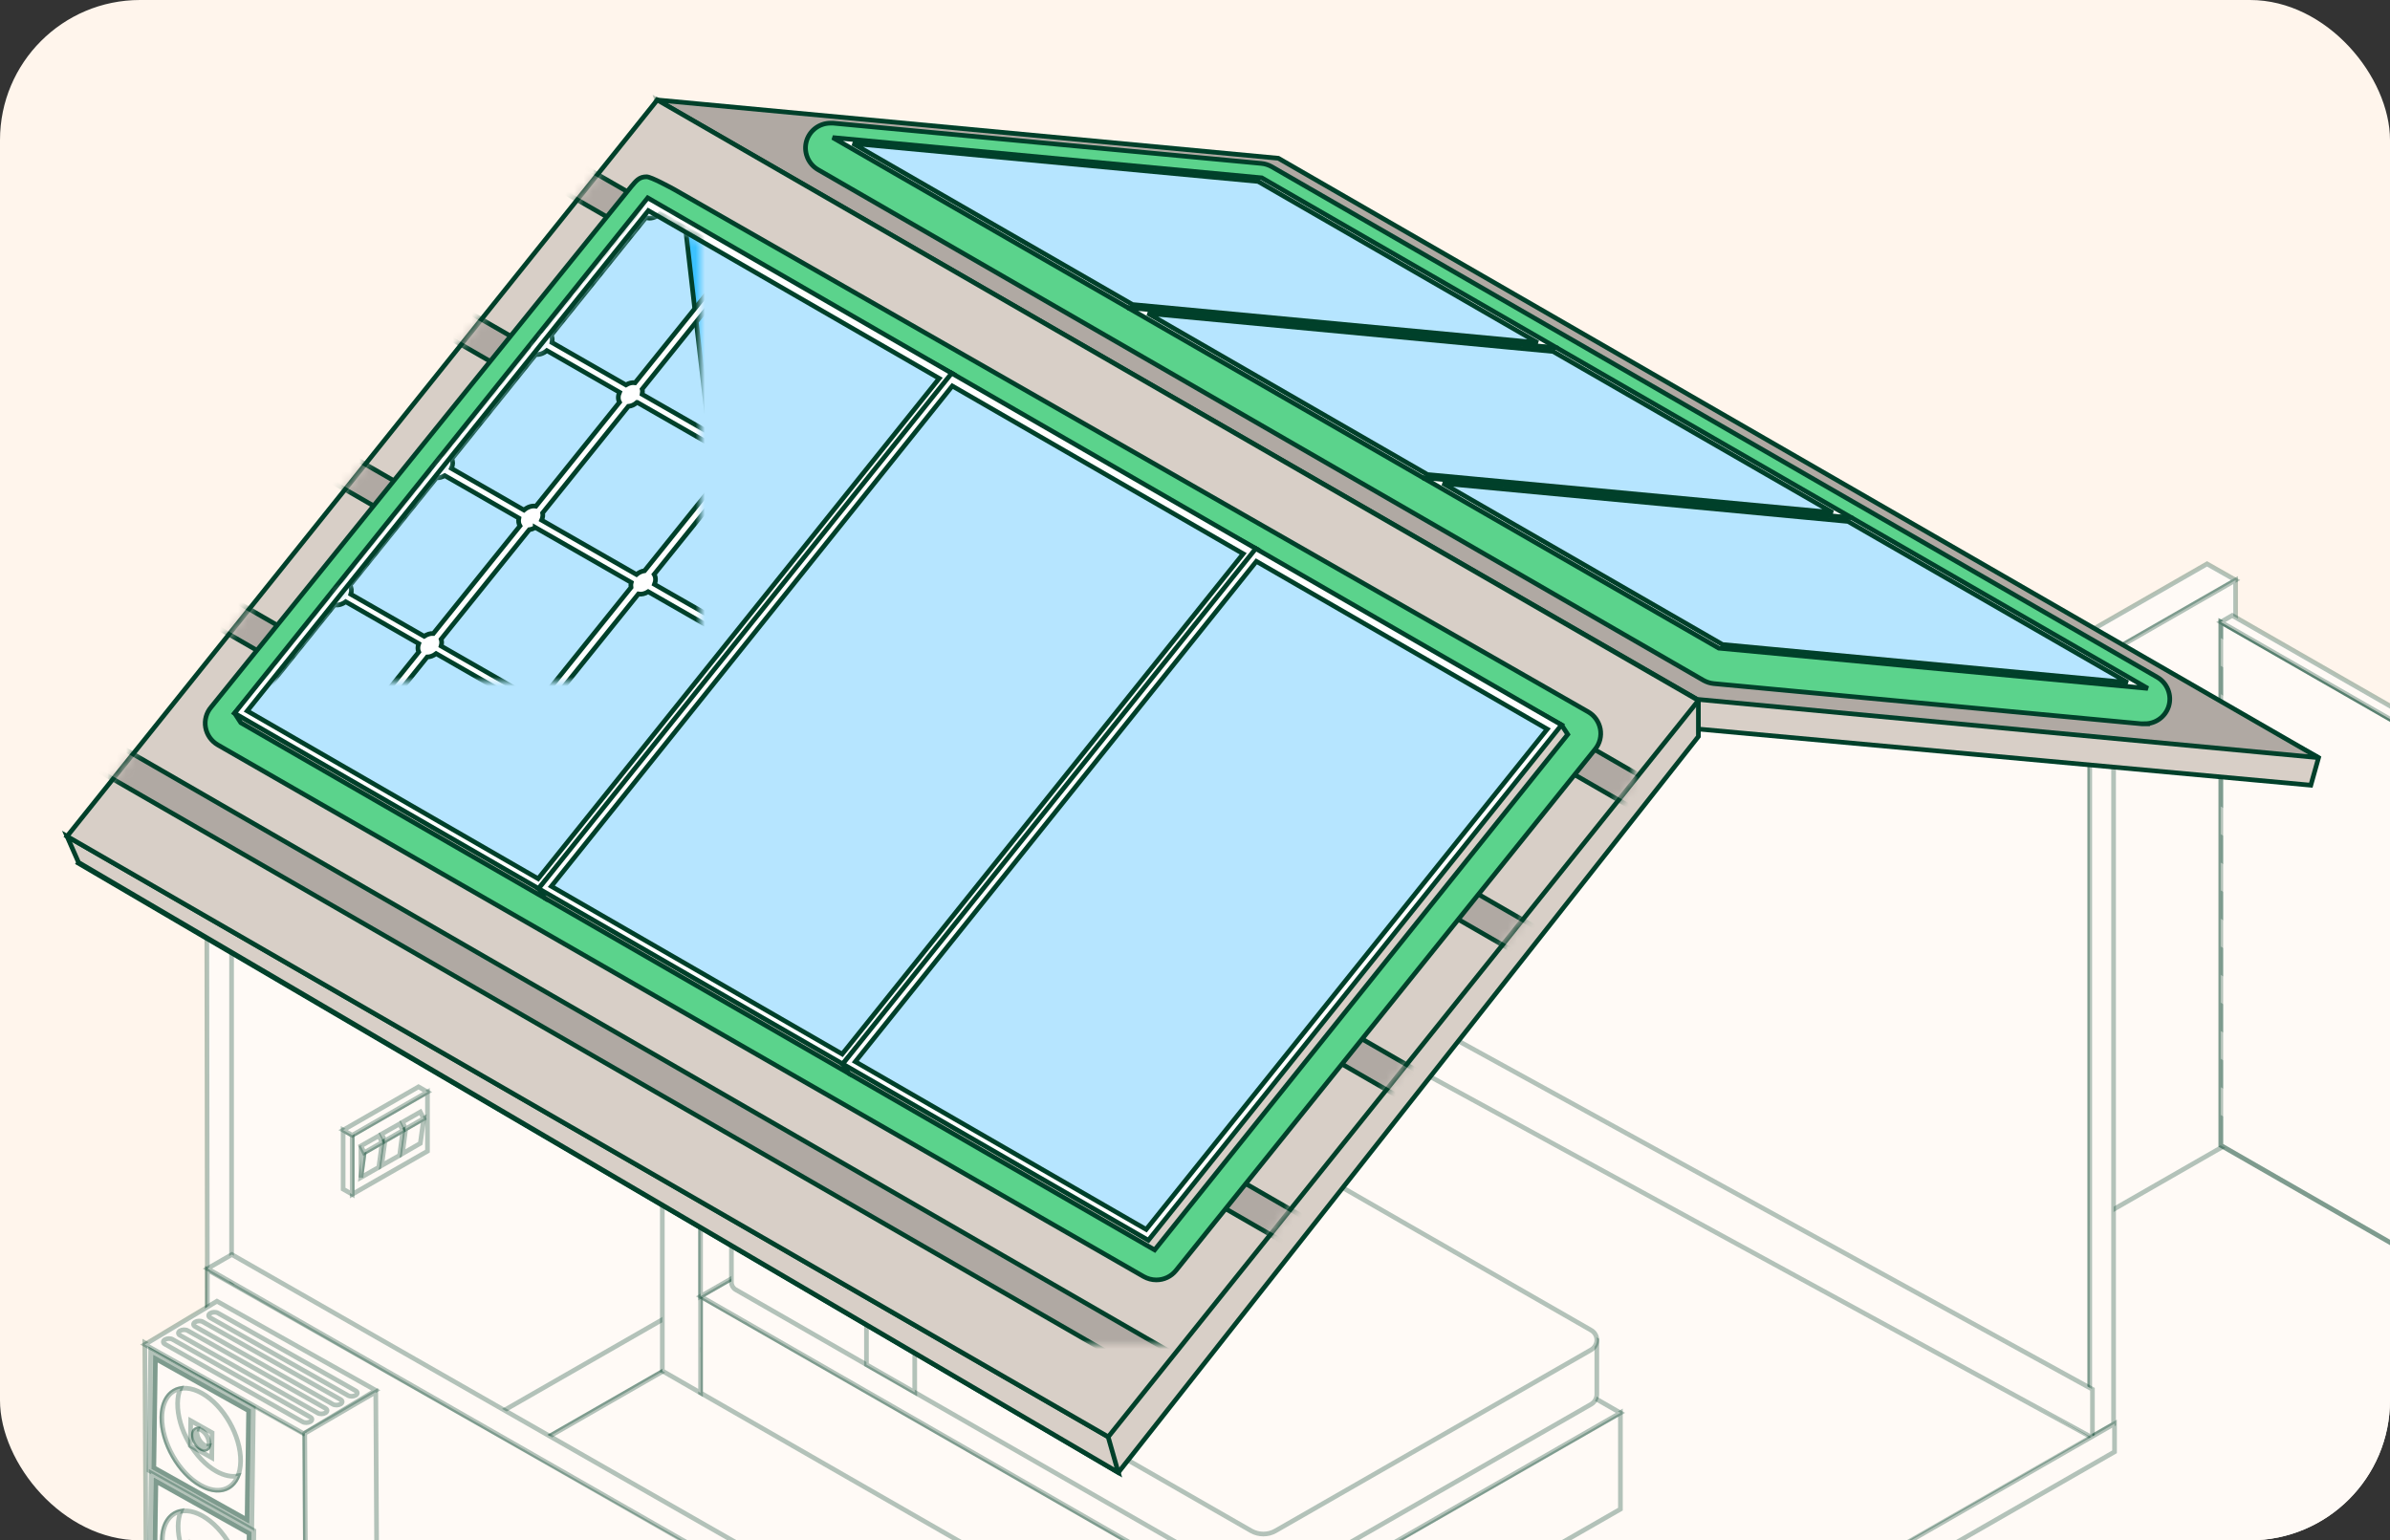 <svg width="256" height="165" viewBox="0 0 256 165" fill="none" xmlns="http://www.w3.org/2000/svg">
<rect x="0" y="0" width="256" height="165" fill="#333333" stroke="none"/>
<g clip-path="url(#clip0_1053_33296)">
<rect width="256" height="165" rx="15" fill="#FFF5EC"/>
<path fill-rule="evenodd" clip-rule="evenodd" d="M236.259 116.37L133.596 175.261L212.268 220.398L314.931 161.494L236.259 116.37Z" fill="#FFFAF6" stroke="#00402A" stroke-opacity="0.3" stroke-width="0.5" stroke-linecap="round" stroke-line="round"/>
<path fill-rule="evenodd" clip-rule="evenodd" d="M236.401 60.402L13.398 188.332L16.444 190.083L239.46 62.141L236.401 60.402Z" fill="#FFFAF6" stroke="#00402A" stroke-opacity="0.3" stroke-width="0.5" stroke-linecap="round" stroke-line="round"/>
<path fill-rule="evenodd" clip-rule="evenodd" d="M239.46 62.141L16.483 190.058V249.953L239.46 122.049V62.141Z" fill="#FFFAF6" stroke="#00402A" stroke-opacity="0.3" stroke-width="0.5" stroke-linecap="round" stroke-line="round"/>
<path fill-rule="evenodd" clip-rule="evenodd" d="M304.342 104.767L237.879 66.635V122.693L304.342 160.825V104.767Z" fill="#FFFAF6" stroke="#00402A" stroke-opacity="0.3" stroke-width="0.5" stroke-linecap="round" stroke-line="round"/>
<path fill-rule="evenodd" clip-rule="evenodd" d="M304.342 154.592L237.866 116.46V119.435L304.342 157.567V154.592ZM304.342 148.578L237.866 110.446V113.421L304.342 151.553V148.578ZM304.342 142.564L237.866 104.432V107.407L304.342 145.539V142.564ZM304.342 136.55L237.866 98.418V101.393L304.342 139.525V136.55ZM304.342 130.536L237.866 92.404V95.379L304.342 133.511V130.536ZM304.342 124.522L237.866 86.39V89.365L304.342 127.497V124.522ZM304.342 118.508L237.866 80.376V83.351L304.342 121.483V118.508ZM304.342 112.494L237.866 74.362V77.337L304.342 115.469V112.494ZM304.342 106.48L237.866 68.348V71.323L304.342 109.455V106.48Z" fill="#FFFAF6"/>
<path fill-rule="evenodd" clip-rule="evenodd" d="M304.342 104.767L237.879 66.635V122.693L304.342 160.825V104.767Z" stroke="#00402A" stroke-opacity="0.3" stroke-width="0.5" stroke-linecap="round" stroke-line="round"/>
<path fill-rule="evenodd" clip-rule="evenodd" d="M239.097 65.927L237.879 66.635L304.342 104.767L305.573 104.059L239.097 65.927Z" fill="#FFFAF6" stroke="#00402A" stroke-opacity="0.3" stroke-width="0.5" stroke-linecap="round" stroke-line="round"/>
<path fill-rule="evenodd" clip-rule="evenodd" d="M127.8 35.161L70.358 10.706L24.516 92.172V170.496L138.96 105.024V28.941L127.8 35.161Z" fill="#FFFAF6" stroke="#00402A" stroke-opacity="0.3" stroke-width="0.5" stroke-linecap="round" stroke-line="round"/>
<path fill-rule="evenodd" clip-rule="evenodd" d="M223.84 77.066L138.96 28.375V105.321L223.84 154.012V77.066Z" fill="#FFFAF6" stroke="#00402A" stroke-opacity="0.3" stroke-width="0.5" stroke-linecap="round" stroke-line="round"/>
<path fill-rule="evenodd" clip-rule="evenodd" d="M226.393 75.444L223.84 76.912V154.012L226.393 152.544V75.444Z" fill="#FFFAF6" stroke="#00402A" stroke-opacity="0.3" stroke-width="0.5" stroke-linecap="round" stroke-line="round"/>
<path fill-rule="evenodd" clip-rule="evenodd" d="M21.859 95.688L24.516 97.298L72.989 12.213L70.358 10.706L21.859 95.688Z" fill="#FFFAF6" stroke="#00402A" stroke-opacity="0.3" stroke-width="0.5" stroke-linecap="round" stroke-line="round"/>
<path fill-rule="evenodd" clip-rule="evenodd" d="M181.782 74.903L70.358 10.706L71.68 14.505L181.782 78.084V74.903Z" fill="#FFFAF6" stroke="#00402A" stroke-opacity="0.3" stroke-width="0.5" stroke-linecap="round" stroke-line="round"/>
<path fill-rule="evenodd" clip-rule="evenodd" d="M24.804 167.817V173.381L139.247 107.754V102.191L24.804 167.817Z" fill="#FFFAF6" stroke="#00402A" stroke-opacity="0.3" stroke-width="0.5" stroke-linecap="round" stroke-line="round"/>
<path fill-rule="evenodd" clip-rule="evenodd" d="M141.516 106.441L22.419 174.759L105.174 222.227L224.257 153.909L141.516 106.441Z" fill="#FFFAF6" stroke="#00402A" stroke-opacity="0.3" stroke-width="0.5" stroke-linecap="round" stroke-line="round"/>
<path fill-rule="evenodd" clip-rule="evenodd" d="M135.152 173.355L75.04 138.868V149.209L135.152 183.696V173.355Z" fill="#FFFAF6" stroke="#00402A" stroke-opacity="0.3" stroke-width="0.5" stroke-linecap="round" stroke-line="round"/>
<path fill-rule="evenodd" clip-rule="evenodd" d="M70.944 120.993L75.04 123.337V149.209L70.944 146.852V120.993Z" fill="#FFFAF6" stroke="#00402A" stroke-opacity="0.3" stroke-width="0.5" stroke-linecap="round" stroke-line="round"/>
<path fill-rule="evenodd" clip-rule="evenodd" d="M173.568 151.321L135.152 173.355V183.696L173.568 161.662V151.321Z" fill="#FFFAF6" stroke="#00402A" stroke-opacity="0.3" stroke-width="0.5" stroke-linecap="round" stroke-line="round"/>
<path fill-rule="evenodd" clip-rule="evenodd" d="M113.416 116.846L75.04 138.868L135.178 173.368L173.567 151.347L113.416 116.846Z" fill="#FFFAF6" stroke="#00402A" stroke-opacity="0.3" stroke-width="0.5" stroke-linecap="round" stroke-line="round"/>
<path fill-rule="evenodd" clip-rule="evenodd" d="M113.416 101.316L75.04 123.337V138.868L113.416 116.846V101.316Z" fill="#FFFAF6" stroke="#00402A" stroke-opacity="0.3" stroke-width="0.5" stroke-linecap="round" stroke-line="round"/>
<path fill-rule="evenodd" clip-rule="evenodd" d="M109.321 98.972L70.944 120.993L75.04 123.337L113.416 101.316L109.321 98.972Z" fill="#FFFAF6" stroke="#00402A" stroke-opacity="0.3" stroke-width="0.5" stroke-linecap="round" stroke-line="round"/>
<path fill-rule="evenodd" clip-rule="evenodd" d="M115.776 116.975C114.907 116.473 113.844 116.473 112.976 116.975C107.118 120.336 84.138 128.218 78.345 131.54V137.361C78.345 137.683 78.513 137.979 78.799 138.147C86.679 142.667 126.274 165.383 134.011 169.813C134.828 170.277 135.826 170.277 136.629 169.813C142.203 166.62 163.912 154.167 170.418 150.432C170.794 150.213 171.04 149.814 171.04 149.376V143.555C162.188 138.481 123.578 121.444 115.789 116.975H115.776Z" fill="#FFFAF6" stroke="#00402A" stroke-opacity="0.3" stroke-width="0.5" stroke-linecap="round" stroke-line="round"/>
<path fill-rule="evenodd" clip-rule="evenodd" d="M115.776 111.141C114.907 110.639 113.844 110.639 112.976 111.141C107.118 114.502 84.592 127.419 78.799 130.742C78.513 130.909 78.345 131.205 78.345 131.527C78.345 131.849 78.513 132.145 78.799 132.313C86.679 136.833 126.274 159.55 134.011 163.98C134.828 164.443 135.826 164.443 136.629 163.98C142.203 160.786 163.912 148.333 170.418 144.598C170.794 144.379 171.04 143.98 171.04 143.542C171.04 143.104 170.807 142.705 170.418 142.486C161.566 137.412 123.578 115.61 115.776 111.141Z" fill="#FFFAF6" stroke="#00402A" stroke-opacity="0.3" stroke-width="0.5" stroke-linecap="round" stroke-line="round"/>
<mask id="mask0_1053_33296" style="mask-type:luminance" maskUnits="SpaceOnUse" x="78" y="110" width="93" height="55">
<path d="M115.555 111.141C114.686 110.639 113.624 110.639 112.755 111.141C106.897 114.502 84.371 127.419 78.578 130.742C78.293 130.909 78.124 131.205 78.124 131.527C78.124 131.849 78.293 132.145 78.578 132.313C86.458 136.833 126.053 159.55 133.791 163.98C134.607 164.443 135.605 164.443 136.409 163.98C141.982 160.786 163.691 148.333 170.197 144.598C170.573 144.379 170.82 143.98 170.82 143.542C170.82 143.104 170.586 142.705 170.197 142.486C161.345 137.412 123.357 115.61 115.555 111.141Z" fill="white"/>
</mask>
<g mask="url(#mask0_1053_33296)">
<path fill-rule="evenodd" clip-rule="evenodd" d="M132.676 117.361L92.601 140.361L97.76 143.323L137.847 120.323L132.676 117.361Z" stroke="#00402A" stroke-opacity="0.3" stroke-width="0.5" stroke-linecap="round" stroke-line="round"/>
</g>
<path fill-rule="evenodd" clip-rule="evenodd" d="M114.052 110.214C110.954 108.901 101.687 113.408 99.289 118.984C101.583 121.199 105.446 123.427 110.902 125.642C116.112 124.29 120.869 121.495 125.224 117.426C123.435 113.64 118.562 111.438 114.052 110.201V110.214Z" fill="#FFFAF6" stroke="#00402A" stroke-opacity="0.3" stroke-width="0.5" stroke-linecap="round" stroke-line="round"/>
<path fill-rule="evenodd" clip-rule="evenodd" d="M96.386 120.349C93.289 119.036 84.022 123.543 81.624 129.119C83.918 131.334 87.78 133.562 93.237 135.777C98.447 134.425 103.204 131.63 107.558 127.561C105.77 123.775 100.897 121.573 96.386 120.336V120.349Z" fill="#FFFAF6" stroke="#00402A" stroke-opacity="0.3" stroke-width="0.5" stroke-linecap="round" stroke-line="round"/>
<path fill-rule="evenodd" clip-rule="evenodd" d="M97.98 143.323L92.809 140.362V146.182L97.98 149.144V143.323Z" fill="#FFFAF6" stroke="#00402A" stroke-opacity="0.3" stroke-width="0.5" stroke-linecap="round" stroke-line="round"/>
<path fill-rule="evenodd" clip-rule="evenodd" d="M67.64 76.925L71.995 79.784C72.707 80.247 73.213 80.955 73.446 81.754C73.667 82.514 73.926 83.454 74.094 84.033C74.198 84.394 74.25 84.78 74.25 85.154V91.966C74.25 92.352 74.042 92.713 73.705 92.906C73.667 92.932 73.628 92.945 73.589 92.971L43.442 110.279V102.243L40.642 97.388L41.368 96.976L37.337 94.297L67.653 76.912L67.64 76.925Z" fill="#FFFAF6" stroke="#00402A" stroke-opacity="0.3" stroke-width="0.5" stroke-linecap="round" stroke-line="round"/>
<mask id="mask1_1053_33296" style="mask-type:luminance" maskUnits="SpaceOnUse" x="37" y="76" width="38" height="35">
<path d="M43.429 110.292V102.256L40.629 97.401L41.355 96.989L37.324 94.31L67.639 76.925L71.994 79.784C72.707 80.248 73.213 80.956 73.446 81.754C73.666 82.514 73.925 83.454 74.094 84.034C74.198 84.394 74.249 84.781 74.249 85.154V91.966C74.249 92.353 74.042 92.713 73.705 92.907C73.666 92.932 73.627 92.945 73.588 92.971" fill="white"/>
</mask>
<g mask="url(#mask1_1053_33296)">
<path fill-rule="evenodd" clip-rule="evenodd" d="M67.73 76.036L73.472 79.32L40.979 97.967L35.237 94.67L67.73 76.036Z" fill="#FFFAF6" stroke="#00402A" stroke-opacity="0.3" stroke-width="0.5" stroke-linecap="round" stroke-line="round"/>
<path fill-rule="evenodd" clip-rule="evenodd" d="M42.677 106.673L76.258 87.42V89.236L42.677 108.501V107.883V106.673Z" fill="#FFFAF6" stroke="#00402A" stroke-opacity="0.3" stroke-width="0.5" stroke-linecap="round" stroke-line="round"/>
</g>
<path fill-rule="evenodd" clip-rule="evenodd" d="M37.324 94.31C37.324 94.31 40.085 96.126 41.679 97.169C42.392 97.632 42.898 98.341 43.131 99.139C43.351 99.899 43.61 100.839 43.779 101.419C43.883 101.779 43.934 102.165 43.934 102.539V109.351C43.934 109.738 43.727 110.098 43.39 110.291C43.053 110.485 42.625 110.485 42.288 110.291C40.331 109.171 37.324 107.445 37.324 107.445V94.297V94.31Z" fill="#FFFAF6" stroke="#00402A" stroke-opacity="0.3" stroke-width="0.5" stroke-linecap="round" stroke-line="round"/>
<path fill-rule="evenodd" clip-rule="evenodd" d="M70.996 93.203C70.996 93.203 71.489 93.808 71.761 94.117C71.8 94.168 71.813 94.22 71.8 94.284C71.8 94.349 71.748 94.4 71.696 94.426C69.519 95.675 51.335 106.106 49.17 107.343C49.054 107.407 48.898 107.381 48.821 107.265C48.743 107.149 48.639 107.021 48.639 107.021C48.665 106.892 48.691 106.892 48.704 106.75C48.717 106.57 48.704 106.222 48.691 105.99L70.983 93.203H70.996Z" fill="#FFFAF6" stroke="#00402A" stroke-opacity="0.3" stroke-width="0.5" stroke-linecap="round" stroke-line="round"/>
<path fill-rule="evenodd" clip-rule="evenodd" d="M224.128 148.822L139.248 102.191V107.729L224.128 154.012V148.822Z" fill="#FFFAF6" stroke="#00402A" stroke-opacity="0.3" stroke-width="0.5" stroke-linecap="round" stroke-line="round"/>
<path fill-rule="evenodd" clip-rule="evenodd" d="M24.804 173.381V97.298L22.147 95.688L22.263 174.926L107.233 223.663V220.662L24.804 173.381Z" fill="#FFFAF6" stroke="#00402A" stroke-opacity="0.3" stroke-width="0.5" stroke-linecap="round" stroke-line="round"/>
<path fill-rule="evenodd" clip-rule="evenodd" d="M226.495 152.505L107.359 220.849V222.356V223.862L226.495 155.519V152.505Z" fill="#FFFAF6" stroke="#00402A" stroke-opacity="0.3" stroke-width="0.5" stroke-linecap="round" stroke-line="round"/>
<path fill-rule="evenodd" clip-rule="evenodd" d="M45.788 116.975L37.726 121.611V127.934L45.788 123.311V116.975Z" fill="#FFFAF6" stroke="#00402A" stroke-opacity="0.3" stroke-width="0.5" stroke-linecap="round" stroke-line="round"/>
<path fill-rule="evenodd" clip-rule="evenodd" d="M45.386 119.821L43.454 120.929L43.105 123.581L45.023 122.474L45.386 119.821Z" fill="#FFFAF6" stroke="#00402A" stroke-opacity="0.3" stroke-width="0.5" stroke-linecap="round" stroke-line="round"/>
<path fill-rule="evenodd" clip-rule="evenodd" d="M45.023 119.113L45.386 119.821L43.454 120.929L43.105 120.207L45.023 119.113Z" fill="#FFFAF6" stroke="#00402A" stroke-opacity="0.3" stroke-width="0.5" stroke-linecap="round" stroke-line="round"/>
<path fill-rule="evenodd" clip-rule="evenodd" d="M43.156 121.096L41.238 122.204L40.875 124.856L42.806 123.762L43.156 121.096Z" fill="#FFFAF6" stroke="#00402A" stroke-opacity="0.3" stroke-width="0.5" stroke-linecap="round" stroke-line="round"/>
<path fill-rule="evenodd" clip-rule="evenodd" d="M42.806 120.388L43.156 121.096L41.238 122.203L40.875 121.482L42.806 120.388Z" fill="#FFFAF6" stroke="#00402A" stroke-opacity="0.3" stroke-width="0.5" stroke-linecap="round" stroke-line="round"/>
<path fill-rule="evenodd" clip-rule="evenodd" d="M40.94 122.371L39.009 123.478L38.659 126.131L40.577 125.037L40.94 122.371Z" fill="#FFFAF6" stroke="#00402A" stroke-opacity="0.3" stroke-width="0.5" stroke-linecap="round" stroke-line="round"/>
<path fill-rule="evenodd" clip-rule="evenodd" d="M38.659 122.757L39.009 123.478L38.659 126.131V122.757Z" fill="#FFFAF6" stroke="#00402A" stroke-opacity="0.3" stroke-width="0.5" stroke-linecap="round" stroke-line="round"/>
<path fill-rule="evenodd" clip-rule="evenodd" d="M40.577 121.663L40.94 122.371L39.009 123.479L38.659 122.757L40.577 121.663Z" fill="#FFFAF6" stroke="#00402A" stroke-opacity="0.3" stroke-width="0.5" stroke-linecap="round" stroke-line="round"/>
<path fill-rule="evenodd" clip-rule="evenodd" d="M37.726 121.611L36.754 121.057V127.381L37.726 127.934V121.611Z" fill="#FFFAF6" stroke="#00402A" stroke-opacity="0.3" stroke-width="0.5" stroke-linecap="round" stroke-line="round"/>
<path fill-rule="evenodd" clip-rule="evenodd" d="M44.828 116.421L36.754 121.057L37.726 121.611L45.787 116.975L44.828 116.421Z" fill="#FFFAF6" stroke="#00402A" stroke-opacity="0.3" stroke-width="0.5" stroke-linecap="round" stroke-line="round"/>
<path fill-rule="evenodd" clip-rule="evenodd" d="M139.221 113.06V78.522C139.221 78.148 139.533 77.839 139.908 77.839C140.284 77.839 140.595 78.148 140.595 78.522V113.06C141.541 113.138 142.462 113.395 143.187 113.807C145.002 114.85 145.002 116.537 143.187 117.581C141.373 118.624 138.431 118.624 136.616 117.581C134.802 116.537 134.802 114.85 136.616 113.807C137.342 113.382 138.262 113.138 139.209 113.06H139.221Z" fill="#FFFAF6" stroke="#00402A" stroke-opacity="0.3" stroke-width="0.5" stroke-linecap="round" stroke-line="round"/>
<path fill-rule="evenodd" clip-rule="evenodd" d="M133.596 81.239V72.34H146.441V81.239C146.441 82.179 145.818 83.119 144.561 83.84C142.06 85.283 137.99 85.283 135.476 83.84C134.219 83.119 133.596 82.179 133.596 81.239Z" fill="#FFFAF6" stroke="#00402A" stroke-opacity="0.3" stroke-width="0.5" stroke-linecap="round" stroke-line="round"/>
<path fill-rule="evenodd" clip-rule="evenodd" d="M133.596 77.903C133.596 78.844 134.219 79.784 135.476 80.505C137.977 81.947 142.047 81.947 144.561 80.505C145.818 79.784 146.441 78.844 146.441 77.903V79.153C146.441 80.093 145.818 81.033 144.561 81.754C142.06 83.196 137.99 83.196 135.476 81.754C134.219 81.033 133.596 80.093 133.596 79.153V77.903Z" fill="#FFFAF6" stroke="#00402A" stroke-opacity="0.3" stroke-width="0.5" stroke-linecap="round" stroke-line="round"/>
<path fill-rule="evenodd" clip-rule="evenodd" d="M135.477 69.134C137.978 67.691 142.048 67.691 144.562 69.134C147.076 70.576 147.063 72.907 144.562 74.349C142.061 75.792 137.991 75.792 135.477 74.349C132.975 72.907 132.975 70.576 135.477 69.134Z" fill="#FFFAF6" stroke="#00402A" stroke-opacity="0.3" stroke-width="0.5" stroke-linecap="round" stroke-line="round"/>
<path fill-rule="evenodd" clip-rule="evenodd" d="M22.211 136.021L107.232 184.214L107.232 223.782L22.211 175.08V136.021Z" fill="#FFFAF6" stroke="#00402A" stroke-opacity="0.3" stroke-width="0.5" stroke-linecap="round" stroke-line="round"/>
<path fill-rule="evenodd" clip-rule="evenodd" d="M24.834 134.388L22.216 135.895L107.221 184.469L109.852 182.963L24.834 134.388Z" fill="#FFFAF6" stroke="#00402A" stroke-opacity="0.3" stroke-width="0.5" stroke-linecap="round" stroke-line="round"/>
<path d="M32.792 180.464L15.661 170.764L15.511 143.844L32.643 153.544L32.792 180.464Z" fill="#FFFAF6" stroke="#00402A" stroke-opacity="0.3" stroke-width="0.5" stroke-line="round"/>
<path d="M32.527 153.575L40.249 148.934L23.236 139.387L15.512 144.026L32.527 153.575Z" fill="#FFFAF6" stroke="#00402A" stroke-opacity="0.3" stroke-width="0.5" stroke-linecap="round" stroke-line="round"/>
<path d="M33.24 152.289C33.469 152.15 33.471 151.934 33.247 151.809L18.485 143.478C18.261 143.35 17.893 143.362 17.665 143.499C17.436 143.638 17.434 143.854 17.658 143.979L32.42 152.31C32.644 152.438 33.012 152.425 33.24 152.289Z" fill="#FFFAF6" stroke="#00402A" stroke-opacity="0.3" stroke-width="0.5" stroke-linecap="round" stroke-line="round"/>
<path d="M34.859 151.347C35.088 151.208 35.09 150.992 34.866 150.867L20.104 142.537C19.88 142.408 19.512 142.421 19.284 142.558C19.055 142.697 19.053 142.913 19.277 143.038L34.039 151.368C34.264 151.497 34.631 151.484 34.859 151.347Z" fill="#FFFAF6" stroke="#00402A" stroke-opacity="0.3" stroke-width="0.5" stroke-linecap="round" stroke-line="round"/>
<path d="M36.478 150.406C36.708 150.267 36.709 150.051 36.486 149.926L21.724 141.595C21.499 141.467 21.131 141.479 20.904 141.616C20.674 141.755 20.672 141.971 20.896 142.096L35.658 150.427C35.883 150.555 36.25 150.542 36.478 150.406Z" fill="#FFFAF6" stroke="#00402A" stroke-opacity="0.3" stroke-width="0.5" stroke-linecap="round" stroke-line="round"/>
<path d="M38.097 149.464C38.327 149.325 38.329 149.109 38.105 148.985L23.343 140.654C23.118 140.525 22.75 140.538 22.523 140.675C22.293 140.814 22.291 141.03 22.515 141.155L37.277 149.485C37.502 149.614 37.87 149.601 38.097 149.464Z" fill="#FFFAF6" stroke="#00402A" stroke-opacity="0.3" stroke-width="0.5" stroke-linecap="round" stroke-line="round"/>
<path d="M40.401 176.037L32.794 180.462L32.643 153.544L40.25 149.116L40.401 176.037Z" fill="#FFFAF6" stroke="#00402A" stroke-opacity="0.3" stroke-width="0.5" stroke-linecap="round" stroke-line="round"/>
<path d="M26.971 163.679L15.968 157.52L16.139 144.662L27.141 150.82L26.971 163.679Z" fill="#FFFAF6" stroke="#00402A" stroke-opacity="0.3" stroke-width="0.5" stroke-linecap="round" stroke-line="round"/>
<path d="M26.478 162.815L16.477 157.215L16.634 145.527L26.632 151.125L26.478 162.815Z" fill="#FFFAF6" stroke="#00402A" stroke-opacity="0.3" stroke-width="0.5" stroke-linecap="round" stroke-line="round"/>
<path d="M25.773 156.531C25.737 159.252 23.819 160.4 21.491 159.097C19.161 157.793 17.303 154.53 17.34 151.808C17.376 149.087 19.294 147.939 21.622 149.242C23.952 150.547 25.809 153.809 25.773 156.531Z" fill="#FFFAF6" stroke="#00402A" stroke-opacity="0.3" stroke-width="0.5" stroke-linecap="round" stroke-line="round"/>
<path d="M19.316 148.746C19.139 149.186 19.032 149.709 19.025 150.316C18.989 153.04 20.85 156.307 23.18 157.611C24.028 158.086 24.819 158.231 25.487 158.098C24.865 159.639 23.306 160.114 21.491 159.099C19.159 157.794 17.3 154.528 17.337 151.804C17.36 150.07 18.147 148.979 19.316 148.746Z" fill="#FFFAF6" stroke="#00402A" stroke-opacity="0.3" stroke-width="0.5" stroke-linecap="round" stroke-line="round"/>
<mask id="mask2_1053_33296" style="mask-type:luminance" maskUnits="SpaceOnUse" x="16" y="145" width="11" height="18">
<path d="M26.454 162.815L16.469 157.233L16.658 145.528L26.64 151.108L26.454 162.815Z" fill="white"/>
</mask>
<g mask="url(#mask2_1053_33296)">
<path d="M28.916 159.114L28.884 158.96C26.653 158.508 24.311 157.046 22.209 154.818C22.943 155.428 23.687 155.942 24.43 156.357C25.979 157.222 27.523 157.654 28.951 157.605L28.9 157.45C26.811 157.521 24.473 156.547 22.241 154.695C22.409 154.799 22.58 154.899 22.747 154.994C24.896 156.193 26.992 156.55 28.761 155.993L28.69 155.84C26.807 156.433 24.54 155.973 22.243 154.548C24.561 155.505 26.712 155.435 28.35 154.324L28.265 154.181C26.646 155.278 24.525 155.349 22.233 154.404C24.475 154.847 26.41 154.24 27.733 152.652L27.635 152.52C26.33 154.087 24.416 154.688 22.204 154.25C24.3 154.167 25.965 153.04 26.931 151.026L26.821 150.908C25.867 152.899 24.225 154.01 22.154 154.092C24.042 153.485 25.383 151.877 25.963 149.493L25.847 149.396C25.275 151.751 23.948 153.34 22.086 153.939C23.707 152.828 24.686 150.784 24.861 148.106L24.741 148.032C24.568 150.677 23.601 152.694 22.002 153.793C23.308 152.208 23.894 149.794 23.658 146.901L23.538 146.852C23.773 149.707 23.191 152.093 21.903 153.657C22.853 151.649 23.03 148.935 22.392 145.916L22.277 145.894C22.906 148.874 22.732 151.556 21.794 153.537C22.361 151.167 22.122 148.233 21.099 145.183L20.992 145.188C22.001 148.201 22.235 151.096 21.68 153.438C21.845 150.776 21.197 147.718 19.824 144.725L19.725 144.756C21.081 147.711 21.72 150.73 21.558 153.361C21.316 150.489 20.28 147.395 18.597 144.553L18.513 144.61C20.178 147.417 21.201 150.473 21.44 153.309C20.798 150.315 19.406 147.278 17.462 144.673L17.393 144.754C19.312 147.327 20.688 150.324 21.321 153.282C20.302 150.256 18.593 147.371 16.45 145.08L16.401 145.182C18.519 147.443 20.203 150.292 21.213 153.279C19.845 150.313 17.873 147.668 15.593 145.764L15.564 145.885C17.815 147.767 19.761 150.38 21.114 153.305C19.436 150.491 17.264 148.165 14.919 146.701L14.91 146.838C17.225 148.282 19.372 150.578 21.03 153.356C19.098 150.776 16.788 148.842 14.447 147.867L14.459 148.015C16.767 148.979 19.05 150.887 20.96 153.434C18.831 151.169 16.453 149.684 14.19 149.225L14.222 149.379C16.455 149.832 18.805 151.299 20.908 153.533C18.645 151.651 16.272 150.66 14.157 150.732L14.208 150.887C16.299 150.817 18.642 151.794 20.877 153.651C18.551 152.21 16.255 151.743 14.347 152.344L14.418 152.498C16.301 151.904 18.568 152.364 20.865 153.789C18.546 152.832 16.398 152.903 14.758 154.013L14.843 154.156C16.462 153.059 18.583 152.988 20.873 153.932C18.631 153.489 16.695 154.096 15.373 155.684L15.47 155.816C16.775 154.249 18.689 153.648 20.901 154.086C18.806 154.169 17.14 155.295 16.175 157.31L16.285 157.428C17.239 155.437 18.881 154.326 20.952 154.244C19.064 154.851 17.723 156.459 17.143 158.843L17.259 158.94C17.831 156.585 19.157 154.996 21.02 154.397C19.399 155.508 18.419 157.552 18.244 160.23L18.365 160.304C18.538 157.659 19.503 155.641 21.104 154.543C19.798 156.128 19.21 158.544 19.447 161.434L19.567 161.484C19.333 158.629 19.915 156.243 21.203 154.679C20.253 156.687 20.074 159.403 20.714 162.42L20.829 162.442C20.2 159.462 20.374 156.78 21.309 154.797C20.743 157.167 20.981 160.101 22.004 163.151L22.111 163.147C21.102 160.133 20.868 157.238 21.424 154.896C21.259 157.558 21.907 160.617 23.28 163.609L23.378 163.579C22.022 160.624 21.383 157.604 21.545 154.974C21.787 157.846 22.823 160.939 24.506 163.781L24.59 163.724C22.926 160.917 21.905 157.863 21.664 155.026C22.305 158.019 23.697 161.056 25.641 163.662L25.71 163.581C23.791 161.008 22.415 158.011 21.782 155.053C22.802 158.079 24.51 160.963 26.654 163.255L26.702 163.153C24.585 160.892 22.9 158.043 21.891 155.056C23.259 158.021 25.23 160.667 27.509 162.573L27.538 162.452C25.287 160.57 23.341 157.957 21.988 155.031C23.666 157.846 25.838 160.172 28.183 161.636L28.192 161.499C25.879 160.057 23.733 157.764 22.078 154.987C23.676 157.12 25.534 158.809 27.453 159.881C27.852 160.104 28.253 160.301 28.656 160.468L28.645 160.32C26.338 159.357 24.06 157.451 22.152 154.912C23.378 156.213 24.684 157.257 26.005 157.993C26.978 158.535 27.956 158.915 28.913 159.109L28.916 159.114Z" fill="#00402A"/>
</g>
<path d="M26.457 162.815L16.47 157.231L16.655 145.528L26.639 151.11L26.457 162.815Z" stroke="#00402A" stroke-opacity="0.3" stroke-width="0.5" stroke-line="round"/>
<path d="M22.684 156.153L20.39 154.869L20.428 152.189L22.718 153.474L22.684 156.153Z" fill="#FFFAF6" stroke="#00402A" stroke-opacity="0.3" stroke-width="0.5" stroke-linecap="round" stroke-line="round"/>
<path d="M22.395 154.641C22.387 155.182 22.005 155.41 21.542 155.151C21.079 154.891 20.707 154.241 20.715 153.7C20.722 153.158 21.104 152.93 21.567 153.19C22.031 153.45 22.402 154.099 22.395 154.641Z" fill="#FFFAF6" stroke="#00402A" stroke-opacity="0.3" stroke-width="0.5" stroke-linecap="round" stroke-line="round"/>
<path d="M21.13 153.09C21.104 153.17 21.084 153.26 21.082 153.364C21.075 153.906 21.447 154.556 21.91 154.816C22.069 154.906 22.221 154.934 22.349 154.914C22.236 155.249 21.919 155.361 21.543 155.151C21.079 154.891 20.707 154.241 20.715 153.699C20.72 153.345 20.887 153.127 21.13 153.09Z" fill="#FFFAF6" stroke="#00402A" stroke-opacity="0.3" stroke-width="0.5" stroke-linecap="round" stroke-line="round"/>
<path d="M27.024 176.817L16.021 170.658L16.192 157.799L27.194 163.958L27.024 176.817Z" fill="#FFFAF6" stroke="#00402A" stroke-opacity="0.3" stroke-width="0.5" stroke-linecap="round" stroke-line="round"/>
<path d="M26.531 175.952L16.53 170.353L16.685 158.663L26.686 164.263L26.531 175.952Z" fill="#FFFAF6" stroke="#00402A" stroke-opacity="0.3" stroke-width="0.5" stroke-linecap="round" stroke-line="round"/>
<path d="M25.826 169.669C25.79 172.39 23.872 173.538 21.544 172.235C19.214 170.93 17.356 167.668 17.393 164.946C17.429 162.225 19.347 161.077 21.675 162.38C24.005 163.684 25.863 166.947 25.826 169.669Z" fill="#FFFAF6" stroke="#00402A" stroke-opacity="0.3" stroke-width="0.5" stroke-linecap="round" stroke-line="round"/>
<path d="M19.371 161.882C19.194 162.321 19.087 162.844 19.08 163.451C19.044 166.175 20.905 169.442 23.235 170.746C24.083 171.221 24.874 171.367 25.542 171.233C24.92 172.774 23.361 173.249 21.546 172.234C19.214 170.929 17.355 167.663 17.392 164.939C17.414 163.205 18.202 162.115 19.371 161.882Z" fill="#FFFAF6" stroke="#00402A" stroke-opacity="0.3" stroke-width="0.5" stroke-linecap="round" stroke-line="round"/>
<mask id="mask3_1053_33296" style="mask-type:luminance" maskUnits="SpaceOnUse" x="16" y="158" width="11" height="18">
<path d="M26.507 175.952L16.522 170.37L16.709 158.664L26.694 164.245L26.507 175.952Z" fill="white"/>
</mask>
<g mask="url(#mask3_1053_33296)">
<path d="M28.969 172.248L28.937 172.094C26.706 171.642 24.363 170.18 22.262 167.952C22.995 168.561 23.739 169.076 24.483 169.491C26.032 170.356 27.576 170.788 29.004 170.739L28.952 170.584C26.864 170.655 24.526 169.681 22.293 167.828C22.461 167.933 22.632 168.033 22.8 168.128C24.949 169.327 27.044 169.684 28.813 169.127L28.743 168.973C26.86 169.567 24.592 169.107 22.296 167.682C24.614 168.639 26.764 168.569 28.403 167.458L28.317 167.315C26.699 168.412 24.578 168.483 22.285 167.538C24.527 167.981 26.463 167.374 27.786 165.786L27.688 165.654C26.383 167.221 24.469 167.822 22.257 167.383C24.352 167.3 26.018 166.174 26.983 164.159L26.873 164.042C25.919 166.032 24.277 167.144 22.206 167.226C24.094 166.619 25.435 165.011 26.015 162.627L25.899 162.53C25.327 164.885 24.001 166.474 22.138 167.073C23.759 165.962 24.739 163.918 24.914 161.24L24.794 161.165C24.62 163.811 23.653 165.828 22.054 166.927C23.36 165.342 23.947 162.928 23.711 160.035L23.591 159.986C23.825 162.84 23.243 165.227 21.955 166.791C22.905 164.783 23.083 162.069 22.444 159.05L22.329 159.028C22.958 162.008 22.784 164.69 21.847 166.671C22.413 164.301 22.175 161.367 21.151 158.317L21.045 158.321C22.053 161.335 22.288 164.23 21.732 166.572C21.898 163.91 21.249 160.852 19.876 157.859L19.778 157.889C21.134 160.845 21.773 163.864 21.611 166.494C21.369 163.623 20.332 160.529 18.65 157.687L18.566 157.744C20.23 160.551 21.253 163.607 21.492 166.443C20.85 163.449 19.459 160.412 17.515 157.807L17.446 157.888C19.365 160.46 20.741 163.458 21.374 166.416C20.355 163.39 18.646 160.505 16.502 158.214L16.454 158.316C18.571 160.577 20.256 163.426 21.265 166.413C19.897 163.447 17.926 160.802 15.646 158.898L15.616 159.019C17.867 160.901 19.813 163.514 21.166 166.439C19.488 163.625 17.317 161.299 14.972 159.835L14.963 159.971C17.278 161.416 19.425 163.712 21.082 166.49C19.15 163.91 16.84 161.976 14.5 161.001L14.511 161.149C16.82 162.112 19.102 164.021 21.013 166.568C18.883 164.303 16.506 162.817 14.243 162.359L14.275 162.513C16.508 162.966 18.857 164.433 20.96 166.667C18.697 164.785 16.325 163.794 14.209 163.866L14.261 164.021C16.352 163.951 18.694 164.928 20.93 166.785C18.604 165.344 16.308 164.877 14.4 165.478L14.47 165.631C16.353 165.038 18.621 165.498 20.917 166.923C18.599 165.966 16.451 166.037 14.81 167.147L14.895 167.29C16.514 166.193 18.635 166.122 20.925 167.066C18.683 166.623 16.748 167.23 15.425 168.818L15.523 168.95C16.828 167.383 18.742 166.782 20.954 167.22C18.858 167.303 17.193 168.429 16.227 170.444L16.337 170.562C17.291 168.571 18.933 167.459 21.004 167.378C19.117 167.985 17.776 169.593 17.195 171.977L17.311 172.073C17.884 169.719 19.21 168.13 21.073 167.53C19.451 168.642 18.472 170.686 18.297 173.364L18.417 173.438C18.59 170.793 19.555 168.774 21.157 167.676C19.85 169.262 19.263 171.678 19.5 174.568L19.62 174.618C19.386 171.763 19.967 169.377 21.255 167.812C20.305 169.821 20.126 172.537 20.766 175.554L20.881 175.576C20.253 172.596 20.427 169.914 21.362 167.931C20.795 170.301 21.034 173.235 22.057 176.285L22.164 176.281C21.155 173.267 20.921 170.372 21.476 168.03C21.311 170.692 21.959 173.751 23.332 176.743L23.431 176.713C22.074 173.758 21.436 170.738 21.598 168.108C21.84 170.979 22.876 174.073 24.559 176.915L24.643 176.858C22.978 174.051 21.958 170.997 21.716 168.16C22.358 171.153 23.75 174.19 25.694 176.796L25.762 176.715C23.844 174.142 22.468 171.144 21.834 168.187C22.854 171.213 24.562 174.097 26.706 176.388L26.755 176.287C24.637 174.026 22.953 171.176 21.943 168.19C23.311 171.155 25.283 173.801 27.561 175.707L27.591 175.586C25.34 173.704 23.394 171.091 22.041 168.165C23.719 170.98 25.891 173.306 28.235 174.77L28.244 174.633C25.931 173.19 23.785 170.898 22.13 168.121C23.729 170.254 25.586 171.943 27.506 173.015C27.905 173.238 28.306 173.435 28.709 173.601L28.697 173.454C26.391 172.491 24.113 170.585 22.204 168.046C23.431 169.347 24.737 170.391 26.058 171.127C27.03 171.669 28.009 172.049 28.965 172.243L28.969 172.248Z" fill="#00402A"/>
</g>
<path d="M26.51 175.952L16.523 170.368L16.706 158.664L26.693 164.247L26.51 175.952Z" stroke="#00402A" stroke-opacity="0.3" stroke-width="0.5" stroke-line="round"/>
<path d="M22.735 169.289L20.444 168.006L20.481 165.326L22.772 166.609L22.735 169.289Z" fill="#FFFAF6" stroke="#00402A" stroke-opacity="0.3" stroke-width="0.5" stroke-linecap="round" stroke-line="round"/>
<path fill-rule="evenodd" clip-rule="evenodd" d="M248.348 81.162L136.095 19.901L78.303 14.479L70.358 13.578L181.782 78.084L247.519 84.111L248.348 81.162Z" fill="#D8CFC7" stroke="#00402A" stroke-width="0.5" stroke-linecap="round" stroke-line="round"/>
<path fill-rule="evenodd" clip-rule="evenodd" d="M136.925 16.952L70.358 10.706L181.795 74.916L248.348 81.162L136.925 16.952Z" fill="#B0A9A3" stroke="#00402A" stroke-width="0.5" stroke-linecap="round" stroke-line="round"/>
<path fill-rule="evenodd" clip-rule="evenodd" d="M229.737 77.543C229.646 77.543 229.568 77.543 229.478 77.543L183.571 73.229C183.182 73.19 182.819 73.074 182.469 72.881L87.622 18.175C86.533 17.544 86.028 16.231 86.404 15.046C86.767 13.938 87.79 13.191 88.97 13.191C89.061 13.191 89.138 13.191 89.229 13.191L135.11 17.506C135.499 17.544 135.862 17.66 136.212 17.853L231.072 72.546C232.16 73.177 232.666 74.491 232.29 75.675C231.927 76.783 230.903 77.53 229.724 77.53L229.737 77.543ZM217.748 71.052L134.022 22.786L100.959 19.669L184.659 67.936L217.748 71.052Z" fill="#5BD38C" stroke="#00402A" stroke-width="0.5" stroke-linecap="round" stroke-line="round"/>
<path fill-rule="evenodd" clip-rule="evenodd" d="M135.149 19.051L89.19 14.737L120.905 33.011L166.864 37.325L135.149 19.051Z" fill="white" stroke="#00402A" stroke-width="0.5" stroke-linecap="round" stroke-line="round"/>
<path fill-rule="evenodd" clip-rule="evenodd" d="M134.761 19.437L91.342 15.368L121.307 32.624L164.713 36.707L134.761 19.437Z" fill="#B6E5FF"/>
<mask id="mask4_1053_33296" style="mask-type:luminance" maskUnits="SpaceOnUse" x="91" y="15" width="74" height="22">
<path d="M134.761 19.437L91.342 15.368L121.307 32.624L164.713 36.707L134.761 19.437Z" fill="white"/>
</mask>
<g mask="url(#mask4_1053_33296)">
<path fill-rule="evenodd" clip-rule="evenodd" d="M120.88 -1.283L113.31 -3.756L102.294 26.636L109.863 29.109L120.88 -1.283ZM108.735 0.816L97.395 -2.893L88.05 22.902L99.391 26.61L108.735 0.816Z" fill="#3CC2FF" stroke="#00402A" stroke-width="0.5" stroke-linecap="round" stroke-line="round"/>
<path fill-rule="evenodd" clip-rule="evenodd" d="M89.838 15.368L89.411 15.329C89.242 15.317 89.113 15.162 89.126 14.995C89.139 14.827 89.294 14.698 89.463 14.711L101.581 15.857C101.581 15.793 101.581 15.716 101.62 15.651C101.711 15.51 101.892 15.458 102.048 15.536L102.812 15.973L113.738 17.004C113.699 16.913 113.712 16.823 113.764 16.733C113.855 16.591 114.036 16.54 114.192 16.617L115.073 17.119L115.643 17.171C115.721 17.171 115.786 17.171 115.864 17.171C116.097 17.171 116.33 17.21 116.551 17.248L124.612 18.008C124.612 17.944 124.612 17.866 124.651 17.802C124.742 17.648 124.923 17.609 125.079 17.686L125.831 18.124L134.281 18.922C134.372 18.806 134.54 18.768 134.683 18.845L134.735 18.884C134.916 18.858 135.123 18.858 135.357 18.871C135.901 18.897 136.419 19.013 136.795 19.18C136.834 19.18 136.886 19.206 136.912 19.232C137.106 19.334 137.249 19.438 137.314 19.553C137.43 19.785 137.197 19.966 136.744 20.043L143.055 23.674C143.159 23.674 143.276 23.674 143.392 23.674C144.183 23.713 144.948 23.945 145.246 24.228H145.337C145.505 24.254 145.635 24.409 145.622 24.576C145.609 24.743 145.453 24.872 145.285 24.859L145.064 24.833L154.59 30.319C154.694 30.319 154.811 30.319 154.927 30.319C155.653 30.358 156.366 30.551 156.703 30.809H156.794C156.962 30.835 157.092 30.989 157.079 31.157C157.066 31.324 156.91 31.453 156.742 31.44H156.599C156.599 31.44 156.561 31.44 156.548 31.44L164.376 35.947C164.376 35.947 164.428 35.947 164.454 35.947C165.361 35.986 166.242 36.295 166.411 36.63C166.488 36.784 166.411 36.913 166.216 37.003L166.631 37.248C166.774 37.338 166.825 37.518 166.748 37.673C166.657 37.827 166.476 37.866 166.32 37.789L165.244 37.17C165.244 37.17 165.128 37.17 165.076 37.17C164.169 37.132 163.287 36.823 163.119 36.488C163.028 36.321 163.132 36.179 163.365 36.089L155.459 31.53C154.902 31.491 154.357 31.35 153.994 31.169L147.89 30.59C147.89 30.59 147.799 30.68 147.721 30.719L155.692 35.303C156.522 35.38 157.273 35.664 157.442 35.973C157.52 36.127 157.442 36.269 157.222 36.359C157.222 36.411 157.209 36.462 157.183 36.514C157.092 36.655 156.91 36.707 156.755 36.63L156.535 36.501C156.405 36.501 156.262 36.501 156.107 36.501C155.2 36.462 154.318 36.153 154.15 35.818C154.046 35.625 154.215 35.458 154.565 35.368L146.775 30.873C146.775 30.873 146.659 30.873 146.594 30.873C145.777 30.835 144.974 30.577 144.701 30.281L137.366 29.585C137.301 29.65 137.184 29.701 137.055 29.74L144.857 34.234C144.857 34.234 144.948 34.234 144.987 34.234C145.894 34.273 146.775 34.582 146.944 34.917C147.073 35.162 146.788 35.355 146.27 35.432C146.179 35.561 145.998 35.612 145.855 35.522L145.738 35.458C145.738 35.458 145.661 35.458 145.622 35.458C144.714 35.419 143.833 35.11 143.665 34.775C143.587 34.621 143.665 34.479 143.885 34.389L135.953 29.817C135.24 29.766 134.566 29.547 134.281 29.289L125.157 28.426C125.118 28.504 125.04 28.581 124.91 28.632L132.829 33.191C133.698 33.256 134.501 33.552 134.67 33.874C134.786 34.093 134.579 34.273 134.164 34.35C134.074 34.479 133.892 34.518 133.75 34.44L133.685 34.402C133.581 34.402 133.464 34.402 133.335 34.402C132.428 34.363 131.546 34.054 131.378 33.719C131.274 33.526 131.43 33.371 131.728 33.281L123.912 28.774C123.912 28.774 123.848 28.774 123.822 28.774C122.94 28.735 122.098 28.452 121.878 28.13L112.766 27.267C112.611 27.46 112.118 27.589 111.457 27.551C110.641 27.512 109.837 27.255 109.565 26.958H109.513C109.344 26.933 109.215 26.791 109.228 26.611C109.241 26.443 109.396 26.314 109.565 26.327L110.018 26.366C110.239 26.327 110.511 26.302 110.822 26.314C111.289 26.34 111.755 26.43 112.118 26.559L121.67 27.46L112.377 22.103C112.377 22.103 112.325 22.103 112.287 22.103C111.47 22.065 110.666 21.807 110.394 21.511L101.179 20.635C100.985 20.803 100.518 20.893 99.922 20.867C99.157 20.828 98.418 20.609 98.094 20.339H98.056C97.887 20.313 97.757 20.172 97.77 19.991C97.783 19.824 97.939 19.695 98.108 19.708L98.328 19.734C98.561 19.657 98.898 19.631 99.287 19.644C99.844 19.669 100.389 19.798 100.764 19.965L110.239 20.867L103.979 17.261C103.175 17.184 102.449 16.901 102.281 16.591C102.255 16.553 102.255 16.501 102.255 16.463L93.234 15.613C93.26 15.896 92.69 16.089 91.873 16.051C90.966 16.012 90.085 15.703 89.916 15.368C89.916 15.342 89.89 15.317 89.89 15.304L89.838 15.368ZM120.283 32.007C121.191 32.045 122.072 32.354 122.24 32.689C122.409 33.024 121.813 33.269 120.905 33.217C119.998 33.178 119.117 32.869 118.948 32.535C118.78 32.2 119.376 31.955 120.283 32.007ZM136.303 24.035L142.615 24.627C142.965 24.769 143.431 24.885 143.924 24.911L153.709 30.551L147.242 29.946C146.879 29.817 146.412 29.727 145.946 29.701C145.92 29.701 145.894 29.701 145.868 29.701L136.186 24.125C136.186 24.125 136.277 24.074 136.316 24.048L136.303 24.035ZM125.74 23.03L133.205 23.739C133.529 24.009 134.268 24.228 135.033 24.267C135.097 24.267 135.149 24.267 135.201 24.267L144.611 29.688L136.886 28.954C136.51 28.787 135.979 28.671 135.434 28.645C135.305 28.645 135.175 28.645 135.059 28.645L125.494 23.134C125.597 23.108 125.688 23.069 125.753 23.03H125.74ZM113.544 21.872L122.785 22.747C123.109 22.979 123.718 23.159 124.379 23.211L133.853 28.671L124.185 27.757C123.873 27.667 123.498 27.602 123.122 27.589C123.07 27.589 123.018 27.589 122.966 27.589L113.323 22.026C113.427 21.987 113.505 21.936 113.544 21.872ZM128.358 19.013L134.138 19.566C134.385 19.785 134.903 19.978 135.486 20.056L142.174 23.906C142.174 23.906 142.135 23.932 142.109 23.958L135.875 23.365C135.499 23.198 134.955 23.069 134.398 23.043C134.372 23.043 134.346 23.043 134.32 23.043L127.93 19.36C128.202 19.283 128.358 19.154 128.345 19L128.358 19.013ZM117.86 18.021L125.014 18.703C125.014 18.703 125.027 18.755 125.04 18.781C125.208 19.09 125.986 19.386 126.829 19.45L133.205 23.121L125.507 22.387C125.131 22.181 124.522 22.039 123.912 22.013C123.77 22.013 123.64 22.013 123.524 22.013L117.225 18.382C117.6 18.317 117.834 18.188 117.86 18.021ZM105.547 16.849L114.542 17.699C114.542 17.699 114.542 17.712 114.542 17.725C114.684 17.995 115.255 18.24 115.941 18.343L122.448 22.09L112.922 21.189C112.559 21.06 112.092 20.957 111.626 20.944C111.574 20.944 111.509 20.944 111.457 20.944L105.106 17.287C105.443 17.197 105.625 17.055 105.56 16.862L105.547 16.849Z" fill="white" stroke="#00402A" stroke-width="0.5" stroke-linecap="round" stroke-line="round"/>
</g>
<path fill-rule="evenodd" clip-rule="evenodd" d="M134.761 19.437L91.342 15.368L121.307 32.624L164.713 36.707L134.761 19.437Z" stroke="#00402A" stroke-width="0.5" stroke-linecap="round" stroke-line="round"/>
<path fill-rule="evenodd" clip-rule="evenodd" d="M166.747 37.261L120.789 32.947L152.504 51.22L198.462 55.534L166.747 37.261Z" fill="white" stroke="#00402A" stroke-width="0.5" stroke-linecap="round" stroke-line="round"/>
<path fill-rule="evenodd" clip-rule="evenodd" d="M166.346 37.647L122.94 33.565L152.905 50.834L196.311 54.903L166.346 37.647Z" fill="#B6E5FF"/>
<mask id="mask5_1053_33296" style="mask-type:luminance" maskUnits="SpaceOnUse" x="122" y="33" width="75" height="22">
<path d="M166.346 37.647L122.94 33.565L152.905 50.834L196.311 54.903L166.346 37.647Z" fill="white"/>
</mask>
<g mask="url(#mask5_1053_33296)">
<path fill-rule="evenodd" clip-rule="evenodd" d="M152.996 16.321L145.427 13.848L134.41 44.24L141.979 46.713L152.996 16.321ZM140.852 18.42L129.511 14.711L120.166 40.506L131.507 44.215L140.852 18.42Z" fill="#3CC2FF" stroke="#00402A" stroke-width="0.5" stroke-linecap="round" stroke-line="round"/>
<path fill-rule="evenodd" clip-rule="evenodd" d="M121.437 33.578L121.009 33.539C120.84 33.526 120.711 33.371 120.724 33.204C120.737 33.037 120.892 32.908 121.061 32.921L133.179 34.067C133.179 34.002 133.179 33.925 133.218 33.861C133.309 33.719 133.49 33.668 133.646 33.745L134.41 34.183L145.336 35.213C145.297 35.123 145.31 35.033 145.362 34.943C145.453 34.801 145.634 34.749 145.79 34.827L146.671 35.329L147.241 35.38C147.319 35.38 147.384 35.38 147.462 35.38C147.695 35.38 147.928 35.419 148.149 35.458L156.21 36.217C156.21 36.153 156.21 36.076 156.249 36.011C156.34 35.857 156.521 35.818 156.677 35.895L157.429 36.333L165.879 37.132C165.97 37.016 166.138 36.977 166.281 37.054L166.333 37.093C166.514 37.067 166.721 37.067 166.955 37.08C167.499 37.106 168.018 37.222 168.393 37.389C168.432 37.389 168.484 37.415 168.51 37.441C168.704 37.544 168.847 37.647 168.912 37.763C169.028 37.995 168.795 38.175 168.342 38.252L174.653 41.884C174.757 41.884 174.874 41.884 174.99 41.884C175.781 41.922 176.546 42.154 176.844 42.438H176.935C177.103 42.463 177.233 42.618 177.22 42.785C177.207 42.953 177.051 43.081 176.883 43.069L176.662 43.043L186.189 48.529C186.292 48.529 186.409 48.529 186.526 48.529C187.251 48.567 187.964 48.761 188.301 49.018H188.392C188.56 49.044 188.69 49.198 188.677 49.366C188.664 49.533 188.508 49.662 188.34 49.649H188.197C188.197 49.649 188.159 49.649 188.146 49.649L195.974 54.157C195.974 54.157 196.026 54.157 196.052 54.157C196.959 54.195 197.84 54.504 198.009 54.839C198.087 54.993 198.009 55.122 197.814 55.212L198.229 55.457C198.372 55.547 198.423 55.728 198.346 55.882C198.255 56.037 198.074 56.075 197.918 55.998L196.842 55.38C196.842 55.38 196.726 55.38 196.674 55.38C195.767 55.341 194.885 55.032 194.717 54.697C194.626 54.53 194.73 54.388 194.963 54.298L187.057 49.739C186.5 49.701 185.955 49.559 185.592 49.379L179.488 48.799C179.488 48.799 179.397 48.889 179.319 48.928L187.29 53.513C188.12 53.59 188.871 53.873 189.04 54.182C189.118 54.337 189.04 54.478 188.82 54.569C188.82 54.62 188.807 54.672 188.781 54.723C188.69 54.878 188.509 54.916 188.353 54.839L188.133 54.71C188.003 54.71 187.86 54.71 187.705 54.71C186.798 54.672 185.916 54.362 185.748 54.028C185.644 53.834 185.813 53.667 186.163 53.577L178.373 49.083C178.373 49.083 178.257 49.083 178.192 49.083C177.375 49.044 176.572 48.786 176.299 48.49L168.964 47.795C168.899 47.859 168.782 47.911 168.653 47.949L176.455 52.444C176.455 52.444 176.546 52.444 176.585 52.444C177.492 52.482 178.373 52.791 178.542 53.126C178.671 53.371 178.386 53.564 177.868 53.641C177.777 53.77 177.596 53.822 177.453 53.731L177.336 53.667C177.336 53.667 177.259 53.667 177.22 53.667C176.312 53.629 175.431 53.319 175.263 52.985C175.185 52.83 175.263 52.688 175.483 52.598L167.551 48.027C166.838 47.975 166.164 47.756 165.879 47.499L156.755 46.636C156.716 46.713 156.638 46.777 156.508 46.842L164.427 51.401C165.296 51.465 166.099 51.761 166.268 52.083C166.384 52.302 166.177 52.482 165.762 52.56C165.672 52.688 165.49 52.74 165.348 52.65L165.283 52.611C165.179 52.611 165.062 52.611 164.933 52.611C164.026 52.572 163.144 52.263 162.976 51.929C162.872 51.735 163.028 51.581 163.326 51.491L155.51 46.983C155.51 46.983 155.446 46.983 155.42 46.983C154.538 46.945 153.696 46.661 153.476 46.34L144.364 45.477C144.209 45.67 143.716 45.799 143.055 45.76C142.239 45.721 141.435 45.464 141.163 45.168H141.111C140.942 45.142 140.813 45 140.826 44.82C140.839 44.653 140.994 44.524 141.163 44.537L141.616 44.575C141.837 44.537 142.109 44.511 142.42 44.524C142.887 44.55 143.353 44.64 143.716 44.768L153.268 45.67L143.975 40.313C143.975 40.313 143.923 40.313 143.885 40.313C143.068 40.274 142.264 40.016 141.992 39.72L132.777 38.845C132.583 39.012 132.116 39.102 131.52 39.076C130.755 39.038 130.017 38.819 129.693 38.548H129.654C129.485 38.523 129.356 38.381 129.369 38.201C129.381 38.033 129.537 37.904 129.705 37.917L129.926 37.943C130.159 37.866 130.496 37.84 130.885 37.853C131.442 37.879 131.987 38.008 132.362 38.175L141.837 39.076L135.577 35.471C134.773 35.393 134.047 35.11 133.879 34.801C133.853 34.762 133.853 34.711 133.853 34.672L124.832 33.822C124.858 34.105 124.288 34.299 123.471 34.26C122.564 34.221 121.683 33.912 121.514 33.578C121.514 33.552 121.488 33.526 121.488 33.5L121.437 33.578ZM151.881 50.216C152.789 50.254 153.67 50.563 153.838 50.898C154.007 51.233 153.411 51.478 152.503 51.426C151.596 51.388 150.715 51.079 150.546 50.744C150.378 50.409 150.974 50.164 151.881 50.216ZM167.901 42.244L174.213 42.837C174.563 42.978 175.029 43.094 175.522 43.12L185.307 48.761L178.84 48.155C178.477 48.026 178.01 47.936 177.544 47.911C177.518 47.911 177.492 47.911 177.466 47.911L167.784 42.334C167.784 42.334 167.875 42.283 167.914 42.257L167.901 42.244ZM157.338 41.24L164.803 41.948C165.127 42.219 165.866 42.438 166.631 42.476C166.696 42.476 166.747 42.476 166.799 42.476L176.209 47.898L168.484 47.164C168.108 46.996 167.577 46.88 167.033 46.855C166.903 46.855 166.773 46.855 166.657 46.855L157.092 41.343C157.195 41.317 157.286 41.279 157.351 41.24H157.338ZM145.142 40.081L154.383 40.956C154.707 41.188 155.316 41.369 155.977 41.42L165.451 46.88L155.783 45.966C155.472 45.876 155.096 45.812 154.72 45.799C154.668 45.799 154.616 45.799 154.564 45.799L144.921 40.235C145.025 40.197 145.103 40.145 145.142 40.081ZM159.956 37.222L165.736 37.776C165.983 37.995 166.501 38.188 167.084 38.265L173.772 42.116C173.772 42.116 173.733 42.141 173.707 42.167L167.473 41.575C167.097 41.407 166.553 41.279 165.996 41.253C165.97 41.253 165.944 41.253 165.918 41.253L159.528 37.57C159.8 37.492 159.956 37.364 159.943 37.209L159.956 37.222ZM149.458 36.23L156.612 36.913C156.612 36.913 156.625 36.964 156.638 36.99C156.806 37.299 157.584 37.595 158.427 37.66L164.803 41.33L157.105 40.596C156.729 40.39 156.12 40.248 155.51 40.222C155.368 40.222 155.238 40.222 155.122 40.222L148.823 36.591C149.198 36.526 149.432 36.398 149.458 36.23ZM137.145 35.058L146.14 35.908C146.14 35.908 146.14 35.921 146.14 35.934C146.282 36.205 146.853 36.449 147.54 36.552L154.046 40.3L144.52 39.398C144.157 39.27 143.69 39.166 143.224 39.154C143.172 39.154 143.107 39.154 143.055 39.154L136.704 35.496C137.041 35.406 137.223 35.264 137.158 35.071L137.145 35.058Z" fill="white" stroke="#00402A" stroke-width="0.5" stroke-linecap="round" stroke-line="round"/>
</g>
<path fill-rule="evenodd" clip-rule="evenodd" d="M166.346 37.647L122.94 33.565L152.905 50.834L196.311 54.903L166.346 37.647Z" stroke="#00402A" stroke-width="0.5" stroke-linecap="round" stroke-line="round"/>
<path fill-rule="evenodd" clip-rule="evenodd" d="M198.346 55.47L152.387 51.156L184.102 69.43L230.061 73.744L198.346 55.47Z" fill="white" stroke="#00402A" stroke-width="0.5" stroke-linecap="round" stroke-line="round"/>
<path fill-rule="evenodd" clip-rule="evenodd" d="M197.944 55.856L154.538 51.774L184.504 69.043L227.909 73.113L197.944 55.856Z" fill="#B6E5FF"/>
<mask id="mask6_1053_33296" style="mask-type:luminance" maskUnits="SpaceOnUse" x="154" y="51" width="74" height="23">
<path d="M197.944 55.856L154.538 51.774L184.504 69.043L227.909 73.113L197.944 55.856Z" fill="white"/>
</mask>
<g mask="url(#mask6_1053_33296)">
<path fill-rule="evenodd" clip-rule="evenodd" d="M185.113 33.938L177.544 31.465L166.527 61.857L174.096 64.33L185.113 33.938ZM172.969 36.037L161.628 32.328L152.283 58.123L163.624 61.831L172.969 36.037Z" fill="#3CC2FF" stroke="#00402A" stroke-width="0.5" stroke-linecap="round" stroke-line="round"/>
<path fill-rule="evenodd" clip-rule="evenodd" d="M153.035 51.787L152.607 51.748C152.439 51.735 152.309 51.581 152.322 51.413C152.335 51.246 152.491 51.117 152.659 51.13L164.777 52.276C164.777 52.212 164.777 52.135 164.816 52.07C164.907 51.928 165.088 51.877 165.244 51.954L166.009 52.392L176.935 53.422C176.896 53.332 176.909 53.242 176.96 53.152C177.051 53.01 177.233 52.959 177.388 53.036L178.27 53.538L178.84 53.59C178.918 53.59 178.982 53.59 179.06 53.59C179.293 53.59 179.527 53.628 179.747 53.667L187.809 54.427C187.809 54.362 187.809 54.285 187.848 54.221C187.938 54.066 188.12 54.028 188.275 54.105L189.027 54.543L197.477 55.341C197.568 55.225 197.737 55.187 197.879 55.264L197.931 55.303C198.112 55.277 198.32 55.277 198.553 55.29C199.097 55.315 199.616 55.431 199.992 55.599C200.031 55.599 200.082 55.624 200.108 55.65C200.303 55.753 200.445 55.856 200.51 55.972C200.627 56.204 200.394 56.384 199.94 56.462L206.252 60.093C206.356 60.093 206.472 60.093 206.589 60.093C207.379 60.132 208.144 60.364 208.442 60.647H208.533C208.701 60.673 208.831 60.827 208.818 60.995C208.805 61.162 208.65 61.291 208.481 61.278L208.261 61.252L217.787 66.738C217.891 66.738 218.007 66.738 218.124 66.738C218.85 66.777 219.563 66.97 219.9 67.228H219.99C220.159 67.253 220.288 67.408 220.275 67.575C220.262 67.743 220.107 67.871 219.938 67.859H219.796C219.796 67.859 219.757 67.859 219.744 67.859L227.572 72.366C227.572 72.366 227.624 72.366 227.65 72.366C228.557 72.404 229.439 72.714 229.607 73.048C229.685 73.203 229.607 73.332 229.413 73.422L229.827 73.667C229.97 73.757 230.022 73.937 229.944 74.091C229.853 74.246 229.672 74.285 229.516 74.207L228.441 73.589C228.441 73.589 228.324 73.589 228.272 73.589C227.365 73.551 226.484 73.242 226.315 72.907C226.224 72.739 226.328 72.598 226.561 72.507L218.655 67.949C218.098 67.91 217.554 67.768 217.191 67.588L211.086 67.009C211.086 67.009 210.995 67.099 210.918 67.137L218.889 71.722C219.718 71.799 220.47 72.083 220.638 72.392C220.716 72.546 220.638 72.688 220.418 72.778C220.418 72.829 220.405 72.881 220.379 72.933C220.288 73.087 220.107 73.126 219.951 73.048L219.731 72.92C219.601 72.92 219.459 72.92 219.303 72.92C218.396 72.881 217.515 72.572 217.346 72.237C217.243 72.044 217.411 71.876 217.761 71.786L209.972 67.292C209.972 67.292 209.855 67.292 209.79 67.292C208.974 67.253 208.17 66.996 207.898 66.7L200.562 66.004C200.497 66.069 200.381 66.12 200.251 66.159L208.053 70.653C208.053 70.653 208.144 70.653 208.183 70.653C209.09 70.692 209.972 71.001 210.14 71.336C210.27 71.58 209.985 71.773 209.466 71.851C209.375 71.98 209.194 72.031 209.051 71.941L208.935 71.876C208.935 71.876 208.857 71.876 208.818 71.876C207.911 71.838 207.029 71.529 206.861 71.194C206.783 71.039 206.861 70.898 207.081 70.808L199.149 66.236C198.436 66.184 197.763 65.966 197.477 65.708L188.353 64.845C188.314 64.922 188.236 64.987 188.107 65.051L196.026 69.61C196.894 69.674 197.698 69.971 197.866 70.293C197.983 70.511 197.775 70.692 197.361 70.769C197.27 70.898 197.089 70.949 196.946 70.859L196.881 70.82C196.778 70.82 196.661 70.82 196.531 70.82C195.624 70.782 194.743 70.473 194.574 70.138C194.47 69.945 194.626 69.79 194.924 69.7L187.109 65.193C187.109 65.193 187.044 65.193 187.018 65.193C186.137 65.154 185.294 64.871 185.074 64.549L175.963 63.686C175.807 63.879 175.314 64.008 174.653 63.969C173.837 63.931 173.033 63.673 172.761 63.377H172.709C172.541 63.351 172.411 63.21 172.424 63.029C172.437 62.862 172.593 62.733 172.761 62.746L173.215 62.785C173.435 62.746 173.707 62.72 174.018 62.733C174.485 62.759 174.952 62.849 175.314 62.978L184.867 63.879L175.574 58.522C175.574 58.522 175.522 58.522 175.483 58.522C174.666 58.483 173.863 58.226 173.591 57.93L164.376 57.054C164.181 57.221 163.715 57.312 163.118 57.286C162.354 57.247 161.615 57.028 161.291 56.758H161.252C161.084 56.732 160.954 56.59 160.967 56.41C160.98 56.243 161.135 56.114 161.304 56.127L161.524 56.153C161.757 56.075 162.094 56.05 162.483 56.062C163.041 56.088 163.585 56.217 163.961 56.384L173.435 57.286L167.175 53.68C166.372 53.603 165.646 53.319 165.477 53.01C165.451 52.972 165.451 52.92 165.451 52.882L156.431 52.032C156.457 52.315 155.886 52.508 155.07 52.469C154.162 52.431 153.281 52.122 153.113 51.787C153.113 51.761 153.087 51.735 153.087 51.71L153.035 51.787ZM183.48 68.425C184.387 68.464 185.268 68.773 185.437 69.108C185.605 69.443 185.009 69.687 184.102 69.636C183.195 69.597 182.313 69.288 182.145 68.953C181.976 68.618 182.572 68.374 183.48 68.425ZM199.499 60.454L205.811 61.046C206.161 61.188 206.628 61.304 207.12 61.33L216.906 66.97L210.438 66.365C210.075 66.236 209.609 66.146 209.142 66.12C209.116 66.12 209.09 66.12 209.064 66.12L199.383 60.544C199.383 60.544 199.473 60.492 199.512 60.467L199.499 60.454ZM188.936 59.449L196.402 60.158C196.726 60.428 197.464 60.647 198.229 60.686C198.294 60.686 198.346 60.686 198.398 60.686L207.807 66.107L200.083 65.373C199.707 65.206 199.175 65.09 198.631 65.064C198.501 65.064 198.372 65.064 198.255 65.064L188.69 59.552C188.794 59.526 188.884 59.488 188.949 59.449H188.936ZM176.74 58.29L185.981 59.166C186.305 59.398 186.914 59.578 187.575 59.63L197.05 65.09L187.381 64.175C187.07 64.085 186.694 64.021 186.318 64.008C186.266 64.008 186.214 64.008 186.163 64.008L176.52 58.445C176.624 58.406 176.701 58.355 176.74 58.29ZM191.554 55.431L197.335 55.985C197.581 56.204 198.1 56.397 198.683 56.474L205.37 60.325C205.37 60.325 205.332 60.351 205.306 60.377L199.072 59.784C198.696 59.617 198.151 59.488 197.594 59.462C197.568 59.462 197.542 59.462 197.516 59.462L191.127 55.779C191.399 55.702 191.554 55.573 191.541 55.419L191.554 55.431ZM181.056 54.44L188.21 55.122C188.21 55.122 188.223 55.174 188.236 55.2C188.405 55.509 189.182 55.805 190.025 55.869L196.402 59.539L188.703 58.805C188.327 58.599 187.718 58.458 187.109 58.432C186.966 58.432 186.837 58.432 186.72 58.432L180.421 54.8C180.797 54.736 181.03 54.607 181.056 54.44ZM168.743 53.268L177.738 54.118C177.738 54.118 177.738 54.131 177.738 54.144C177.881 54.414 178.451 54.659 179.138 54.762L185.644 58.509L176.118 57.608C175.755 57.479 175.289 57.376 174.822 57.363C174.77 57.363 174.705 57.363 174.653 57.363L168.303 53.706C168.64 53.615 168.821 53.474 168.756 53.281L168.743 53.268Z" fill="white" stroke="#00402A" stroke-width="0.5" stroke-linecap="round" stroke-line="round"/>
</g>
<path fill-rule="evenodd" clip-rule="evenodd" d="M197.944 55.856L154.538 51.774L184.504 69.043L227.909 73.113L197.944 55.856Z" stroke="#00402A" stroke-width="0.5" stroke-linecap="round" stroke-line="round"/>
<path fill-rule="evenodd" clip-rule="evenodd" d="M92.533 62.778L83.751 67.822V108.682C84.439 107.74 85.23 107.005 86.463 107.121C91.132 106.45 92.702 105.199 92.546 103.625V62.765L92.533 62.778Z" fill="#A39C95"/>
<mask id="mask7_1053_33296" style="mask-type:luminance" maskUnits="SpaceOnUse" x="83" y="62" width="10" height="47">
<path d="M92.533 62.778L83.751 67.822V108.682C84.439 107.74 85.23 107.005 86.463 107.121C91.132 106.45 92.702 105.199 92.546 103.625V62.765L92.533 62.778Z" fill="white"/>
</mask>
<g mask="url(#mask7_1053_33296)">
<path fill-rule="evenodd" clip-rule="evenodd" d="M86.346 66.403H82.779V108.94H86.346V66.403Z" fill="#8E8781"/>
</g>
<path fill-rule="evenodd" clip-rule="evenodd" d="M84.413 67.448L75.631 72.493V113.353C76.319 112.411 77.11 111.675 78.342 111.792C83.012 111.121 84.582 109.869 84.426 108.295V67.435L84.413 67.448Z" fill="#A39C95"/>
<mask id="mask8_1053_33296" style="mask-type:luminance" maskUnits="SpaceOnUse" x="75" y="67" width="10" height="47">
<path d="M84.413 67.448L75.631 72.493V113.353C76.319 112.411 77.11 111.675 78.342 111.792C83.012 111.121 84.582 109.869 84.426 108.295V67.435L84.413 67.448Z" fill="white"/>
</mask>
<g mask="url(#mask8_1053_33296)">
<path fill-rule="evenodd" clip-rule="evenodd" d="M78.226 71.073H74.659V113.611H78.226V71.073Z" fill="#8E8781"/>
</g>
<path fill-rule="evenodd" clip-rule="evenodd" d="M76.28 72.106L67.498 77.15V118.01C68.186 117.068 68.977 116.333 70.209 116.449C74.879 115.778 76.448 114.527 76.293 112.953V72.093L76.28 72.106Z" fill="#A39C95"/>
<mask id="mask9_1053_33296" style="mask-type:luminance" maskUnits="SpaceOnUse" x="67" y="72" width="10" height="47">
<path d="M76.28 72.106L67.498 77.15V118.01C68.186 117.068 68.977 116.333 70.209 116.449C74.879 115.778 76.448 114.527 76.293 112.953V72.093L76.28 72.106Z" fill="white"/>
</mask>
<g mask="url(#mask9_1053_33296)">
<path fill-rule="evenodd" clip-rule="evenodd" d="M70.093 75.731H66.538V118.268H70.093V75.731Z" fill="#8E8781"/>
</g>
<path fill-rule="evenodd" clip-rule="evenodd" d="M68.16 76.776L59.378 81.821V122.681C60.066 121.739 60.857 121.004 62.089 121.12C66.759 120.449 68.329 119.197 68.173 117.623V76.763L68.16 76.776Z" fill="#A39C95"/>
<mask id="mask10_1053_33296" style="mask-type:luminance" maskUnits="SpaceOnUse" x="59" y="76" width="10" height="47">
<path d="M68.16 76.776L59.378 81.821V122.681C60.066 121.739 60.857 121.004 62.089 121.12C66.759 120.449 68.329 119.197 68.173 117.623V76.763L68.16 76.776Z" fill="white"/>
</mask>
<g mask="url(#mask10_1053_33296)">
<path fill-rule="evenodd" clip-rule="evenodd" d="M61.972 80.402H58.405V122.939H61.972V80.402Z" fill="#8E8781"/>
</g>
<path fill-rule="evenodd" clip-rule="evenodd" d="M74.114 14.099L71.415 13.841L69.587 13.674L70.936 14.448L8.413 92.478L119.786 157.735L181.92 78.892V75.034L74.114 14.099Z" fill="#D8CFC7" stroke="#00402A" stroke-width="0.5" stroke-linecap="round" stroke-line="round"/>
<path fill-rule="evenodd" clip-rule="evenodd" d="M118.697 153.916L7.181 89.588L8.413 92.387L119.786 157.735L118.697 153.916Z" fill="#D8CFC7" stroke="#00402A" stroke-width="0.5" stroke-linecap="round" stroke-line="round"/>
<path fill-rule="evenodd" clip-rule="evenodd" d="M70.404 10.706L7.181 89.588L118.71 153.916L181.92 75.034L70.404 10.706Z" fill="#D8CFC7" stroke="#00402A" stroke-width="0.5" stroke-linecap="round" stroke-line="round"/>
<mask id="mask11_1053_33296" style="mask-type:luminance" maskUnits="SpaceOnUse" x="7" y="10" width="175" height="144">
<path d="M70.404 10.706L7.181 89.588L118.71 153.916L181.92 75.034L70.404 10.706Z" fill="white"/>
</mask>
<g mask="url(#mask11_1053_33296)">
<path fill-rule="evenodd" clip-rule="evenodd" d="M10.112 82.311L132.641 152.948L134.794 150.265L12.265 79.627L10.112 82.311ZM21.929 66.442L144.458 137.079L146.611 134.396L24.095 63.745L21.942 66.429L21.929 66.442ZM33.746 50.573L156.275 121.21L158.428 118.526L35.913 47.876L33.759 50.56L33.746 50.573ZM45.563 34.703L168.092 105.341L170.245 102.657L47.742 31.994L45.589 34.678L45.563 34.703ZM57.38 18.834L179.909 89.472L182.062 86.788L59.559 16.125L57.406 18.808L57.38 18.834Z" fill="#B0A9A3" stroke="#00402A" stroke-width="0.5" stroke-linecap="round" stroke-line="round"/>
</g>
<path fill-rule="evenodd" clip-rule="evenodd" d="M26.936 78.273L71.415 25.62C81.014 31.104 155.639 73.731 166.873 80.156L123.704 133.802L26.936 78.273Z" fill="#827564"/>
<path fill-rule="evenodd" clip-rule="evenodd" d="M123.846 137.105C123.379 137.105 122.912 136.976 122.497 136.744L23.33 79.795C22.643 79.395 22.163 78.724 22.02 77.937C21.878 77.15 22.098 76.35 22.617 75.744L67.628 19.97C68.147 19.363 68.458 18.937 69.262 18.937C69.729 18.937 71.87 20.099 72.285 20.331L170.103 76.247C170.79 76.634 171.257 77.305 171.413 78.079C171.555 78.853 171.361 79.64 170.868 80.247L125.961 136.099C125.442 136.744 124.677 137.105 123.859 137.105H123.846ZM123.185 130.951L164.681 79.344L71.558 26.098L28.804 76.75L123.198 130.951H123.185Z" fill="#5BD38C" stroke="#00402A" stroke-width="0.5" stroke-linecap="round" stroke-line="round"/>
<path fill-rule="evenodd" clip-rule="evenodd" d="M26.82 77.099L71.26 24.447C80.846 29.93 155.419 72.557 166.639 78.982L123.509 132.628L26.82 77.099Z" fill="#5BD38C" stroke="#00402A" stroke-width="0.5" stroke-linecap="round" stroke-line="round"/>
<path fill-rule="evenodd" clip-rule="evenodd" d="M70.041 22.215L25.133 76.402L25.795 77.421L58.535 96.309L102.794 41.103L102.119 40.084L70.041 22.215Z" fill="#D8CFC7" stroke="#00402A" stroke-width="0.5" stroke-linecap="round" stroke-line="round"/>
<mask id="mask12_1053_33296" style="mask-type:luminance" maskUnits="SpaceOnUse" x="25" y="22" width="78" height="75">
<path d="M70.041 22.215L25.133 76.402L25.795 77.421L58.535 96.309L102.794 41.103L102.119 40.084L70.041 22.215Z" fill="white"/>
</mask>
<g mask="url(#mask12_1053_33296)">
<path fill-rule="evenodd" clip-rule="evenodd" d="M101.678 37.155L57.147 94.258L59.378 97.458L104.649 41.012L101.678 37.155Z" fill="#929292"/>
</g>
<path fill-rule="evenodd" clip-rule="evenodd" d="M69.379 21.195L25.12 76.402L57.873 95.29L102.119 40.084L69.379 21.195Z" fill="white" stroke="#00402A" stroke-width="0.5" stroke-linecap="round" stroke-line="round"/>
<path fill-rule="evenodd" clip-rule="evenodd" d="M69.444 22.563L26.482 76.157L57.64 94.129L100.601 40.535L69.444 22.563Z" fill="#B6E5FF"/>
<path fill-rule="evenodd" clip-rule="evenodd" d="M69.444 22.563L26.482 76.157L57.64 94.129L100.601 40.535L69.444 22.563Z" fill="#B6E5FF"/>
<mask id="mask13_1053_33296" style="mask-type:luminance" maskUnits="SpaceOnUse" x="26" y="22" width="75" height="73">
<path d="M69.444 22.563L26.482 76.157L57.64 94.129L100.601 40.535L69.444 22.563Z" fill="white"/>
</mask>
<g mask="url(#mask13_1053_33296)">
<path fill-rule="evenodd" clip-rule="evenodd" d="M79.731 79.215L88.759 78.776L82.727 18.331L72.35 15.118L79.731 79.202V79.215ZM90.575 70.196L105.583 67.848L101.458 26.562L86.45 28.91L90.575 70.196Z" fill="#3CC2FF" stroke="#00402A" stroke-width="0.5" stroke-linecap="round" stroke-line="round"/>
<path fill-rule="evenodd" clip-rule="evenodd" d="M58.73 94.929C58.236 95.548 57.419 95.781 56.888 95.445C56.356 95.11 56.33 94.335 56.81 93.716C57.303 93.097 58.12 92.865 58.652 93.187C59.184 93.523 59.209 94.297 58.73 94.916V94.929ZM68.782 21.763L67.343 20.937C67.096 20.795 67.005 20.486 67.148 20.241C67.291 19.995 67.602 19.905 67.848 20.047L69.522 21.002C69.612 20.95 69.716 20.911 69.807 20.873L70.054 20.563C70.235 20.344 70.559 20.305 70.78 20.486C70.949 20.628 71.013 20.86 70.949 21.053C71.182 21.273 71.273 21.608 71.208 21.969L79.198 26.549C79.393 26.446 79.601 26.382 79.808 26.369H79.821C80.003 26.124 80.327 26.098 80.547 26.266C80.703 26.395 80.768 26.588 80.729 26.782C80.859 26.988 80.898 27.233 80.859 27.504L90.938 33.284C91.145 33.181 91.366 33.117 91.586 33.117L91.82 32.82C92.001 32.6 92.326 32.562 92.546 32.742C92.767 32.923 92.805 33.245 92.624 33.465L92.481 33.633C92.559 33.8 92.585 34.007 92.559 34.213L100.731 38.897C101.133 38.703 101.587 38.69 101.924 38.897C102.236 39.09 102.378 39.438 102.34 39.812L105.44 41.593C105.686 41.735 105.777 42.044 105.634 42.29C105.492 42.535 105.18 42.625 104.934 42.483L101.912 40.742C101.419 41.27 100.666 41.451 100.173 41.141C99.706 40.845 99.629 40.2 99.966 39.619L92.131 35.129C91.781 35.49 91.301 35.684 90.873 35.658L80.716 48.289C80.872 48.508 80.924 48.805 80.859 49.115L89.225 53.914C89.615 53.759 90.017 53.759 90.328 53.953C90.613 54.133 90.756 54.443 90.743 54.791L92.416 55.759C92.663 55.901 92.754 56.211 92.611 56.456C92.468 56.701 92.157 56.791 91.91 56.649L90.341 55.746C89.848 56.314 89.057 56.52 88.551 56.198C88.058 55.888 87.993 55.204 88.382 54.611L80.34 49.992C79.951 50.353 79.432 50.521 79.004 50.418L70.067 61.526C70.248 61.81 70.261 62.21 70.105 62.597L78.264 67.267C78.719 66.971 79.276 66.906 79.665 67.151C80.029 67.384 80.158 67.835 80.042 68.287L81.974 69.396C82.221 69.538 82.312 69.848 82.169 70.093C82.026 70.338 81.715 70.428 81.469 70.287L79.484 69.151C79.004 69.564 78.342 69.68 77.901 69.396C77.486 69.138 77.37 68.584 77.59 68.067L69.431 63.384C69.094 63.603 68.704 63.694 68.38 63.629L59.093 75.163C59.196 75.396 59.209 75.667 59.132 75.95L67.615 80.814C68.03 80.608 68.497 80.595 68.834 80.814C69.146 81.008 69.288 81.369 69.249 81.756L71.519 83.059C71.766 83.201 71.857 83.511 71.714 83.756C71.571 84.001 71.26 84.091 71.013 83.95L68.795 82.685C68.302 83.201 67.563 83.369 67.07 83.072C66.603 82.775 66.525 82.143 66.85 81.576L58.574 76.828C58.249 77.099 57.847 77.241 57.484 77.215L48.664 88.181C48.806 88.555 48.715 89.046 48.378 89.472C48.041 89.897 47.535 90.142 47.081 90.142L46.731 90.568C46.549 90.787 46.225 90.826 46.004 90.646C45.784 90.465 45.745 90.142 45.927 89.923L46.186 89.6C46.017 89.213 46.108 88.697 46.446 88.259C46.796 87.807 47.328 87.562 47.794 87.588L56.641 76.596C56.55 76.338 56.563 76.041 56.693 75.744L46.718 70.016C46.419 70.248 46.082 70.377 45.758 70.377L36.924 81.356C37.093 81.743 37.015 82.259 36.665 82.698C36.315 83.15 35.77 83.395 35.303 83.369L34.732 84.079C34.551 84.298 34.226 84.337 34.006 84.156C33.785 83.975 33.746 83.653 33.928 83.433L34.46 82.763C34.33 82.388 34.421 81.898 34.745 81.485C35.082 81.06 35.575 80.814 36.029 80.814L44.85 69.848C44.733 69.59 44.733 69.267 44.85 68.945L37.028 64.455C36.665 64.739 36.211 64.868 35.835 64.79L27.481 75.176C27.481 75.176 27.559 75.215 27.585 75.241C28.117 75.576 28.143 76.35 27.663 76.97C27.17 77.589 26.353 77.821 25.821 77.486C25.782 77.46 25.73 77.421 25.704 77.395L24.965 78.311C24.783 78.531 24.459 78.57 24.238 78.389C24.018 78.208 23.979 77.886 24.16 77.666L35.108 64.068C35.069 63.861 35.095 63.642 35.173 63.41L33.422 62.404C33.176 62.262 33.085 61.952 33.227 61.707C33.37 61.462 33.681 61.371 33.928 61.513L35.809 62.584C36.029 62.416 36.289 62.313 36.535 62.288L45.978 50.547C45.914 50.366 45.914 50.147 45.953 49.94L43.877 48.754C43.631 48.612 43.54 48.302 43.682 48.057C43.825 47.812 44.136 47.721 44.383 47.863L46.471 49.063C46.783 48.792 47.159 48.637 47.509 48.624L56.615 37.297C56.537 37.039 56.576 36.742 56.693 36.458L54.319 35.103C54.073 34.962 53.982 34.652 54.125 34.407C54.267 34.162 54.579 34.071 54.825 34.213L57.38 35.671C57.614 35.516 57.873 35.439 58.12 35.426L68.627 22.356C68.627 22.163 68.692 21.956 68.782 21.763ZM57.328 56.495L67.615 62.391C67.563 62.584 67.563 62.765 67.589 62.932L58.146 74.673C57.86 74.673 57.562 74.776 57.29 74.957L47.25 69.203C47.328 68.945 47.328 68.687 47.25 68.467L56.693 56.74C56.901 56.714 57.121 56.636 57.328 56.508V56.495ZM47.639 50.947L55.577 55.501C55.513 55.811 55.551 56.108 55.694 56.34L46.419 67.861C46.095 67.835 45.745 67.951 45.434 68.158L37.573 63.655C37.69 63.307 37.651 62.958 37.482 62.7L46.744 51.179C47.029 51.205 47.353 51.114 47.639 50.947ZM68.251 43.102L78.394 48.921C78.278 49.179 78.226 49.45 78.264 49.682L69.042 61.139C68.743 61.178 68.432 61.32 68.173 61.539L58.016 55.72C58.133 55.462 58.172 55.191 58.12 54.946L67.304 43.528C67.628 43.502 67.965 43.348 68.237 43.102H68.251ZM58.574 37.555L66.357 42.019C66.188 42.406 66.188 42.793 66.357 43.09L57.406 54.224C56.991 54.146 56.511 54.301 56.122 54.637L48.352 50.173C48.521 49.811 48.534 49.437 48.391 49.153L57.38 37.968C57.77 38.019 58.211 37.864 58.574 37.555ZM80.366 28.42L90.159 34.032C89.965 34.381 89.913 34.768 90.017 35.065L79.653 47.941C79.471 47.967 79.276 48.044 79.095 48.147L68.782 42.238C68.821 42.044 68.834 41.864 68.782 41.683L79.056 28.91C79.484 28.962 79.977 28.782 80.353 28.42H80.366ZM70.702 22.885L78.433 27.311C78.264 27.633 78.213 27.969 78.29 28.253L68.03 40.999C67.719 40.948 67.356 41.038 67.044 41.232L59.119 36.69C59.184 36.407 59.157 36.123 59.041 35.903L69.184 23.298C69.651 23.479 70.261 23.311 70.702 22.885Z" fill="white" stroke="#00402A" stroke-width="0.5" stroke-linecap="round" stroke-line="round"/>
</g>
<path fill-rule="evenodd" clip-rule="evenodd" d="M69.444 22.563L26.482 76.157L57.64 94.129L100.601 40.535L69.444 22.563Z" stroke="#00402A" stroke-width="0.5" stroke-linecap="round" stroke-line="round"/>
<path fill-rule="evenodd" clip-rule="evenodd" d="M102.612 40.999L57.691 95.187L58.366 96.206L91.106 115.094L135.352 59.888L134.69 58.868L102.612 40.999Z" fill="#7D7C7B"/>
<path fill-rule="evenodd" clip-rule="evenodd" d="M102.612 40.999L57.691 95.187L58.366 96.206L91.106 115.094L135.352 59.888L134.69 58.868L102.612 40.999Z" fill="#D8CFC7"/>
<mask id="mask14_1053_33296" style="mask-type:luminance" maskUnits="SpaceOnUse" x="57" y="40" width="79" height="76">
<path d="M102.612 40.999L57.691 95.187L58.366 96.206L91.106 115.094L135.352 59.888L134.69 58.868L102.612 40.999Z" fill="white"/>
</mask>
<g mask="url(#mask14_1053_33296)">
<path fill-rule="evenodd" clip-rule="evenodd" d="M134.249 55.94L89.705 113.043L91.949 116.243L137.219 59.797L134.249 55.94Z" fill="#D8CFC7" stroke="#00402A" stroke-width="0.5" stroke-linecap="round" stroke-line="round"/>
</g>
<path fill-rule="evenodd" clip-rule="evenodd" d="M102.612 40.999L57.691 95.187L58.366 96.206L91.106 115.094L135.352 59.888L134.69 58.868L102.612 40.999Z" stroke="#00402A" stroke-width="0.5" stroke-linecap="round" stroke-line="round"/>
<path fill-rule="evenodd" clip-rule="evenodd" d="M101.937 39.98L57.691 95.187L90.445 114.075L134.69 58.868L101.937 39.98Z" fill="white" stroke="#00402A" stroke-width="0.5" stroke-linecap="round" stroke-line="round"/>
<path fill-rule="evenodd" clip-rule="evenodd" d="M102.002 41.348L59.054 94.942L90.211 112.914L133.16 59.32L102.002 41.348Z" fill="#B6E5FF"/>
<path fill-rule="evenodd" clip-rule="evenodd" d="M102.002 41.348L59.054 94.942L90.211 112.914L133.16 59.32L102.002 41.348Z" fill="#B6E5FF"/>
<mask id="mask15_1053_33296" style="mask-type:luminance" maskUnits="SpaceOnUse" x="59" y="41" width="75" height="72">
<path d="M102.002 41.348L59.054 94.942L90.211 112.914L133.16 59.32L102.002 41.348Z" fill="white"/>
</mask>
<g mask="url(#mask15_1053_33296)">
<path fill-rule="evenodd" clip-rule="evenodd" d="M112.301 98L121.33 97.561L115.298 37.116L104.921 33.904L112.301 97.987V98ZM123.146 88.981L138.154 86.633L134.029 45.347L119.021 47.696L123.146 88.981Z" fill="#3CC2FF" stroke="#00402A" stroke-width="0.5" stroke-linecap="round" stroke-line="round"/>
<path fill-rule="evenodd" clip-rule="evenodd" d="M91.288 113.714C90.795 114.333 89.977 114.566 89.446 114.23C88.914 113.895 88.888 113.121 89.368 112.501C89.861 111.882 90.678 111.65 91.21 111.972C91.742 112.308 91.767 113.082 91.288 113.701V113.714ZM101.34 40.548L99.901 39.722C99.654 39.58 99.563 39.271 99.706 39.026C99.849 38.78 100.16 38.69 100.407 38.832L102.08 39.787C102.171 39.735 102.274 39.696 102.365 39.658L102.612 39.348C102.793 39.129 103.118 39.09 103.338 39.271C103.507 39.413 103.572 39.645 103.507 39.838C103.74 40.058 103.831 40.393 103.766 40.754L111.757 45.334C111.951 45.231 112.159 45.167 112.366 45.154H112.379C112.561 44.909 112.885 44.883 113.106 45.051C113.261 45.18 113.326 45.373 113.287 45.567C113.417 45.773 113.456 46.018 113.417 46.289L123.496 52.069C123.703 51.966 123.924 51.901 124.144 51.901L124.378 51.605C124.559 51.386 124.884 51.347 125.104 51.527C125.325 51.708 125.364 52.031 125.182 52.25L125.039 52.418C125.117 52.585 125.143 52.792 125.117 52.998L133.289 57.681C133.691 57.488 134.145 57.475 134.483 57.681C134.794 57.875 134.937 58.223 134.898 58.598L137.998 60.378C138.244 60.52 138.335 60.83 138.192 61.075C138.05 61.32 137.738 61.41 137.492 61.268L134.47 59.526C133.977 60.056 133.224 60.236 132.731 59.926C132.264 59.63 132.187 58.985 132.524 58.404L124.689 53.914C124.339 54.276 123.859 54.469 123.431 54.443L113.274 67.074C113.43 67.293 113.482 67.59 113.417 67.9L121.784 72.699C122.173 72.544 122.575 72.544 122.886 72.738C123.171 72.919 123.314 73.228 123.301 73.577L124.975 74.544C125.221 74.686 125.312 74.996 125.169 75.241C125.026 75.486 124.715 75.576 124.469 75.434L122.899 74.531C122.406 75.099 121.615 75.305 121.109 74.983C120.616 74.673 120.551 73.989 120.94 73.396L112.898 68.777C112.509 69.138 111.99 69.306 111.562 69.203L102.625 80.311C102.806 80.595 102.819 80.995 102.664 81.382L110.823 86.053C111.277 85.756 111.834 85.691 112.224 85.936C112.587 86.169 112.716 86.62 112.6 87.072L114.532 88.181C114.779 88.323 114.87 88.633 114.727 88.878C114.584 89.123 114.273 89.213 114.027 89.072L112.042 87.936C111.562 88.349 110.9 88.465 110.459 88.181C110.044 87.923 109.928 87.369 110.148 86.853L101.989 82.169C101.652 82.388 101.263 82.479 100.938 82.414L91.651 93.948C91.754 94.181 91.767 94.452 91.69 94.736L100.173 99.6C100.588 99.393 101.055 99.38 101.392 99.6C101.704 99.793 101.846 100.154 101.807 100.541L104.077 101.844C104.324 101.986 104.415 102.296 104.272 102.541C104.129 102.786 103.818 102.877 103.572 102.735L101.353 101.47C100.861 101.986 100.121 102.154 99.628 101.857C99.161 101.561 99.083 100.928 99.408 100.361L91.132 95.613C90.808 95.884 90.406 96.026 90.042 96L81.222 106.966C81.364 107.341 81.274 107.831 80.936 108.257C80.599 108.682 80.093 108.927 79.639 108.927L79.289 109.353C79.107 109.573 78.783 109.611 78.562 109.431C78.342 109.25 78.303 108.927 78.485 108.708L78.744 108.386C78.576 107.999 78.666 107.482 79.004 107.044C79.354 106.592 79.886 106.347 80.353 106.373L89.199 95.381C89.108 95.123 89.121 94.826 89.251 94.529L79.276 88.801C78.978 89.033 78.64 89.162 78.316 89.162L69.483 100.141C69.651 100.528 69.573 101.044 69.223 101.483C68.873 101.935 68.328 102.18 67.861 102.154L67.29 102.864C67.109 103.083 66.784 103.122 66.564 102.941C66.343 102.76 66.305 102.438 66.486 102.219L67.018 101.548C66.888 101.173 66.979 100.683 67.303 100.27C67.641 99.845 68.133 99.6 68.588 99.6L77.408 88.633C77.291 88.375 77.291 88.052 77.408 87.73L69.586 83.24C69.223 83.524 68.769 83.653 68.393 83.575L60.039 93.961C60.039 93.961 60.117 94 60.143 94.026C60.675 94.361 60.701 95.135 60.221 95.755C59.728 96.374 58.911 96.606 58.379 96.271C58.34 96.245 58.288 96.206 58.262 96.18L57.523 97.097C57.341 97.316 57.017 97.355 56.796 97.174C56.576 96.993 56.537 96.671 56.719 96.451L67.666 82.853C67.628 82.647 67.653 82.427 67.731 82.195L65.98 81.189C65.734 81.047 65.643 80.737 65.786 80.492C65.928 80.247 66.24 80.156 66.486 80.298L68.367 81.369C68.588 81.201 68.847 81.098 69.093 81.073L78.537 69.332C78.472 69.151 78.472 68.932 78.511 68.725L76.435 67.538C76.189 67.397 76.098 67.087 76.241 66.842C76.383 66.597 76.695 66.506 76.941 66.648L79.029 67.848C79.341 67.577 79.717 67.422 80.067 67.409L89.173 56.082C89.095 55.824 89.134 55.527 89.251 55.243L86.877 53.888C86.631 53.746 86.54 53.437 86.683 53.192C86.825 52.947 87.137 52.856 87.383 52.998L89.939 54.456C90.172 54.301 90.431 54.224 90.678 54.211L101.185 41.141C101.185 40.948 101.25 40.742 101.34 40.548ZM89.887 75.28L100.173 81.176C100.121 81.369 100.121 81.55 100.147 81.718L90.704 93.458C90.418 93.458 90.12 93.561 89.848 93.742L79.808 87.975C79.886 87.717 79.886 87.459 79.808 87.24L89.251 75.512C89.459 75.486 89.679 75.409 89.887 75.28ZM80.197 69.732L88.135 74.286C88.071 74.596 88.109 74.892 88.252 75.125L78.978 86.646C78.653 86.62 78.303 86.736 77.992 86.943L70.131 82.44C70.248 82.092 70.209 81.743 70.04 81.485L79.302 69.964C79.587 69.99 79.912 69.9 80.197 69.732ZM100.809 61.888L110.952 67.706C110.836 67.964 110.784 68.235 110.823 68.467L101.6 79.924C101.302 79.963 100.99 80.105 100.731 80.324L90.574 74.505C90.691 74.247 90.73 73.977 90.678 73.731L99.862 62.313C100.186 62.288 100.523 62.133 100.796 61.888H100.809ZM91.132 56.34L98.915 60.804C98.746 61.191 98.746 61.578 98.915 61.875L89.965 73.009C89.549 72.931 89.069 73.086 88.68 73.422L80.91 68.958C81.079 68.597 81.092 68.222 80.949 67.939L89.939 56.753C90.328 56.804 90.769 56.649 91.132 56.34ZM112.924 47.205L122.717 52.818C122.523 53.166 122.471 53.553 122.575 53.85L112.211 66.726C112.029 66.751 111.834 66.829 111.653 66.932L101.34 61.023C101.379 60.83 101.392 60.649 101.34 60.468L111.614 47.696C112.042 47.747 112.535 47.566 112.911 47.205H112.924ZM103.26 41.67L110.991 46.096C110.823 46.418 110.771 46.754 110.849 47.038L100.588 59.785C100.277 59.733 99.914 59.823 99.602 60.017L91.677 55.475C91.742 55.191 91.716 54.908 91.599 54.688L101.743 42.083C102.21 42.264 102.819 42.096 103.26 41.67Z" fill="white" stroke="#00402A" stroke-width="0.5" stroke-linecap="round" stroke-line="round"/>
</g>
<path fill-rule="evenodd" clip-rule="evenodd" d="M102.002 41.348L59.054 94.942L90.211 112.914L133.16 59.32L102.002 41.348Z" stroke="#00402A" stroke-width="0.5" stroke-linecap="round" stroke-line="round"/>
<path fill-rule="evenodd" clip-rule="evenodd" d="M135.184 59.785L90.263 113.972L90.925 114.991L123.678 133.892L167.924 78.673L167.262 77.654L135.184 59.785Z" fill="#7D7C7B"/>
<path fill-rule="evenodd" clip-rule="evenodd" d="M135.184 59.785L90.263 113.972L90.925 114.991L123.678 133.892L167.924 78.673L167.262 77.654L135.184 59.785Z" fill="#D8CFC7"/>
<mask id="mask16_1053_33296" style="mask-type:luminance" maskUnits="SpaceOnUse" x="90" y="59" width="78" height="75">
<path d="M135.184 59.785L90.263 113.972L90.925 114.991L123.678 133.892L167.924 78.673L167.262 77.654L135.184 59.785Z" fill="white"/>
</mask>
<g mask="url(#mask16_1053_33296)">
<path fill-rule="evenodd" clip-rule="evenodd" d="M166.808 74.725L122.277 131.828L124.508 135.028L169.792 78.582L166.808 74.725Z" fill="#D8CFC7" stroke="#00402A" stroke-width="0.5" stroke-linecap="round" stroke-line="round"/>
</g>
<path fill-rule="evenodd" clip-rule="evenodd" d="M135.184 59.785L90.263 113.972L90.925 114.991L123.678 133.892L167.924 78.673L167.262 77.654L135.184 59.785Z" stroke="#00402A" stroke-width="0.5" stroke-linecap="round" stroke-line="round"/>
<path fill-rule="evenodd" clip-rule="evenodd" d="M134.509 58.765L90.263 113.972L123.003 132.86L167.262 77.653L134.509 58.765Z" fill="white" stroke="#00402A" stroke-width="0.5" stroke-linecap="round" stroke-line="round"/>
<path fill-rule="evenodd" clip-rule="evenodd" d="M134.574 60.133L91.612 113.727L122.77 131.699L165.731 78.105L134.574 60.133Z" fill="#B6E5FF" stroke="#00402A" stroke-width="0.5" stroke-linecap="round" stroke-line="round"/>
<mask id="mask17_1053_33296" style="mask-type:luminance" maskUnits="SpaceOnUse" x="91" y="60" width="75" height="72">
<path d="M134.574 60.133L91.612 113.727L122.77 131.699L165.731 78.105L134.574 60.133Z" fill="white"/>
</mask>
<g mask="url(#mask17_1053_33296)">
<path fill-rule="evenodd" clip-rule="evenodd" d="M144.86 116.785L153.888 116.346L147.856 55.901L137.479 52.689L144.86 116.772V116.785ZM155.704 107.766L170.712 105.418L166.587 64.132L151.579 66.481L155.704 107.766Z" fill="#3CC2FF" stroke="#00402A" stroke-width="0.5" stroke-linecap="round" stroke-line="round"/>
<path fill-rule="evenodd" clip-rule="evenodd" d="M123.859 132.499C123.367 133.118 122.549 133.351 122.018 133.015C121.486 132.68 121.46 131.906 121.94 131.286C122.433 130.667 123.25 130.435 123.782 130.757C124.313 131.093 124.339 131.867 123.859 132.486V132.499ZM133.912 59.333L132.473 58.507C132.226 58.365 132.135 58.056 132.278 57.811C132.421 57.566 132.732 57.475 132.978 57.617L134.652 58.572C134.743 58.52 134.846 58.481 134.937 58.443L135.184 58.133C135.365 57.914 135.689 57.875 135.91 58.056C136.079 58.198 136.143 58.43 136.079 58.623C136.312 58.843 136.403 59.178 136.338 59.539L144.328 64.12C144.523 64.016 144.731 63.952 144.938 63.939H144.951C145.133 63.694 145.457 63.668 145.678 63.836C145.833 63.965 145.898 64.158 145.859 64.352C145.989 64.558 146.028 64.803 145.989 65.074L156.068 70.854C156.275 70.751 156.496 70.687 156.716 70.687L156.95 70.39C157.131 70.171 157.456 70.132 157.676 70.312C157.897 70.493 157.936 70.816 157.754 71.035L157.611 71.203C157.689 71.37 157.715 71.577 157.689 71.783L165.861 76.467C166.263 76.273 166.717 76.26 167.055 76.467C167.366 76.66 167.509 77.008 167.47 77.383L170.57 79.163C170.816 79.305 170.907 79.615 170.764 79.86C170.622 80.105 170.31 80.195 170.064 80.053L167.042 78.311C166.549 78.841 165.796 79.021 165.303 78.712C164.836 78.415 164.759 77.77 165.096 77.189L157.261 72.699C156.911 73.061 156.431 73.254 156.003 73.228L145.846 85.859C146.002 86.078 146.054 86.375 145.989 86.685L154.355 91.484C154.745 91.329 155.147 91.329 155.458 91.523C155.743 91.704 155.886 92.013 155.873 92.362L157.546 93.329C157.793 93.471 157.884 93.781 157.741 94.026C157.598 94.271 157.287 94.361 157.041 94.219L155.471 93.316C154.978 93.884 154.187 94.09 153.681 93.768C153.188 93.458 153.123 92.774 153.512 92.181L145.47 87.562C145.081 87.923 144.562 88.091 144.134 87.988L135.197 99.096C135.378 99.38 135.391 99.78 135.235 100.167L143.395 104.838C143.849 104.541 144.406 104.476 144.795 104.722C145.159 104.954 145.288 105.405 145.172 105.857L147.104 106.966C147.351 107.108 147.442 107.418 147.299 107.663C147.156 107.908 146.845 107.999 146.598 107.857L144.614 106.721C144.134 107.134 143.472 107.25 143.031 106.966C142.616 106.708 142.499 106.154 142.72 105.638L134.561 100.954C134.224 101.174 133.835 101.264 133.51 101.199L124.223 112.734C124.326 112.966 124.339 113.237 124.262 113.521L132.745 118.385C133.16 118.178 133.627 118.165 133.964 118.385C134.276 118.578 134.418 118.939 134.379 119.326L136.649 120.629C136.896 120.771 136.987 121.081 136.844 121.326C136.701 121.571 136.39 121.662 136.143 121.52L133.925 120.255C133.432 120.771 132.693 120.939 132.2 120.642C131.733 120.346 131.655 119.713 131.98 119.146L123.704 114.398C123.38 114.669 122.977 114.811 122.614 114.785L113.794 125.751C113.936 126.126 113.845 126.616 113.508 127.042C113.171 127.467 112.665 127.712 112.211 127.712L111.861 128.138C111.679 128.358 111.355 128.396 111.134 128.216C110.914 128.035 110.875 127.712 111.057 127.493L111.316 127.171C111.147 126.784 111.238 126.267 111.575 125.829C111.926 125.377 112.458 125.132 112.925 125.158L121.771 114.166C121.68 113.908 121.693 113.611 121.823 113.314L111.848 107.586C111.55 107.818 111.212 107.947 110.888 107.947L102.054 118.926C102.223 119.313 102.145 119.83 101.795 120.268C101.445 120.72 100.9 120.965 100.433 120.939L99.862 121.649C99.681 121.868 99.356 121.907 99.136 121.726C98.915 121.545 98.876 121.223 99.058 121.004L99.59 120.333C99.46 119.959 99.551 119.468 99.875 119.055C100.212 118.63 100.705 118.385 101.159 118.385L109.98 107.418C109.863 107.16 109.863 106.837 109.98 106.515L102.158 102.025C101.795 102.309 101.341 102.438 100.965 102.36L92.611 112.746C92.611 112.746 92.689 112.785 92.715 112.811C93.247 113.146 93.273 113.92 92.793 114.54C92.3 115.159 91.483 115.391 90.951 115.056C90.912 115.03 90.86 114.991 90.834 114.966L90.095 115.882C89.913 116.101 89.589 116.14 89.368 115.959C89.148 115.778 89.109 115.456 89.29 115.236L100.238 101.638C100.199 101.432 100.225 101.212 100.303 100.98L98.552 99.974C98.306 99.832 98.215 99.522 98.358 99.277C98.5 99.032 98.811 98.942 99.058 99.083L100.939 100.154C101.159 99.987 101.419 99.883 101.665 99.858L111.108 88.117C111.044 87.936 111.044 87.717 111.083 87.51L109.007 86.324C108.761 86.182 108.67 85.872 108.813 85.627C108.955 85.382 109.267 85.291 109.513 85.433L111.601 86.633C111.913 86.362 112.289 86.207 112.639 86.195L121.745 74.867C121.667 74.609 121.706 74.312 121.823 74.028L119.449 72.674C119.203 72.531 119.112 72.222 119.255 71.977C119.397 71.732 119.709 71.641 119.955 71.783L122.51 73.241C122.744 73.086 123.003 73.009 123.25 72.996L133.757 59.926C133.757 59.733 133.822 59.526 133.912 59.333ZM122.459 94.065L132.745 99.961C132.693 100.154 132.693 100.335 132.719 100.503L123.276 112.243C122.99 112.243 122.692 112.346 122.42 112.527L112.38 106.76C112.458 106.502 112.458 106.244 112.38 106.025L121.823 94.297C122.03 94.271 122.251 94.194 122.459 94.065ZM112.769 88.517L120.707 93.071C120.643 93.381 120.681 93.678 120.824 93.91L111.55 105.431C111.225 105.405 110.875 105.521 110.564 105.728L102.703 101.225C102.82 100.877 102.781 100.528 102.612 100.27L111.874 88.749C112.159 88.775 112.483 88.685 112.769 88.517ZM133.381 80.673L143.524 86.491C143.407 86.749 143.356 87.02 143.395 87.252L134.172 98.709C133.873 98.748 133.562 98.89 133.303 99.109L123.146 93.29C123.263 93.032 123.302 92.761 123.25 92.516L132.434 81.098C132.758 81.073 133.095 80.918 133.368 80.673H133.381ZM123.704 75.125L131.487 79.589C131.318 79.976 131.318 80.363 131.487 80.66L122.536 91.794C122.121 91.716 121.641 91.871 121.252 92.207L113.482 87.743C113.651 87.382 113.664 87.007 113.521 86.724L122.51 75.538C122.9 75.589 123.341 75.434 123.704 75.125ZM145.496 65.99L155.289 71.603C155.095 71.951 155.043 72.338 155.147 72.635L144.782 85.511C144.601 85.537 144.406 85.614 144.225 85.717L133.912 79.808C133.951 79.615 133.964 79.434 133.912 79.253L144.186 66.481C144.614 66.532 145.107 66.352 145.483 65.99H145.496ZM135.832 60.456L143.563 64.881C143.395 65.203 143.343 65.539 143.42 65.823L133.16 78.57C132.849 78.518 132.486 78.608 132.174 78.802L124.249 74.26C124.313 73.977 124.288 73.693 124.171 73.473L134.314 60.868C134.781 61.049 135.391 60.881 135.832 60.456Z" fill="white" stroke="#00402A" stroke-width="0.5" stroke-linecap="round" stroke-line="round"/>
</g>
</g>
<defs>
<clipPath id="clip0_1053_33296">
<rect width="256" height="165" rx="15" fill="white"/>
</clipPath>
</defs>
</svg>
